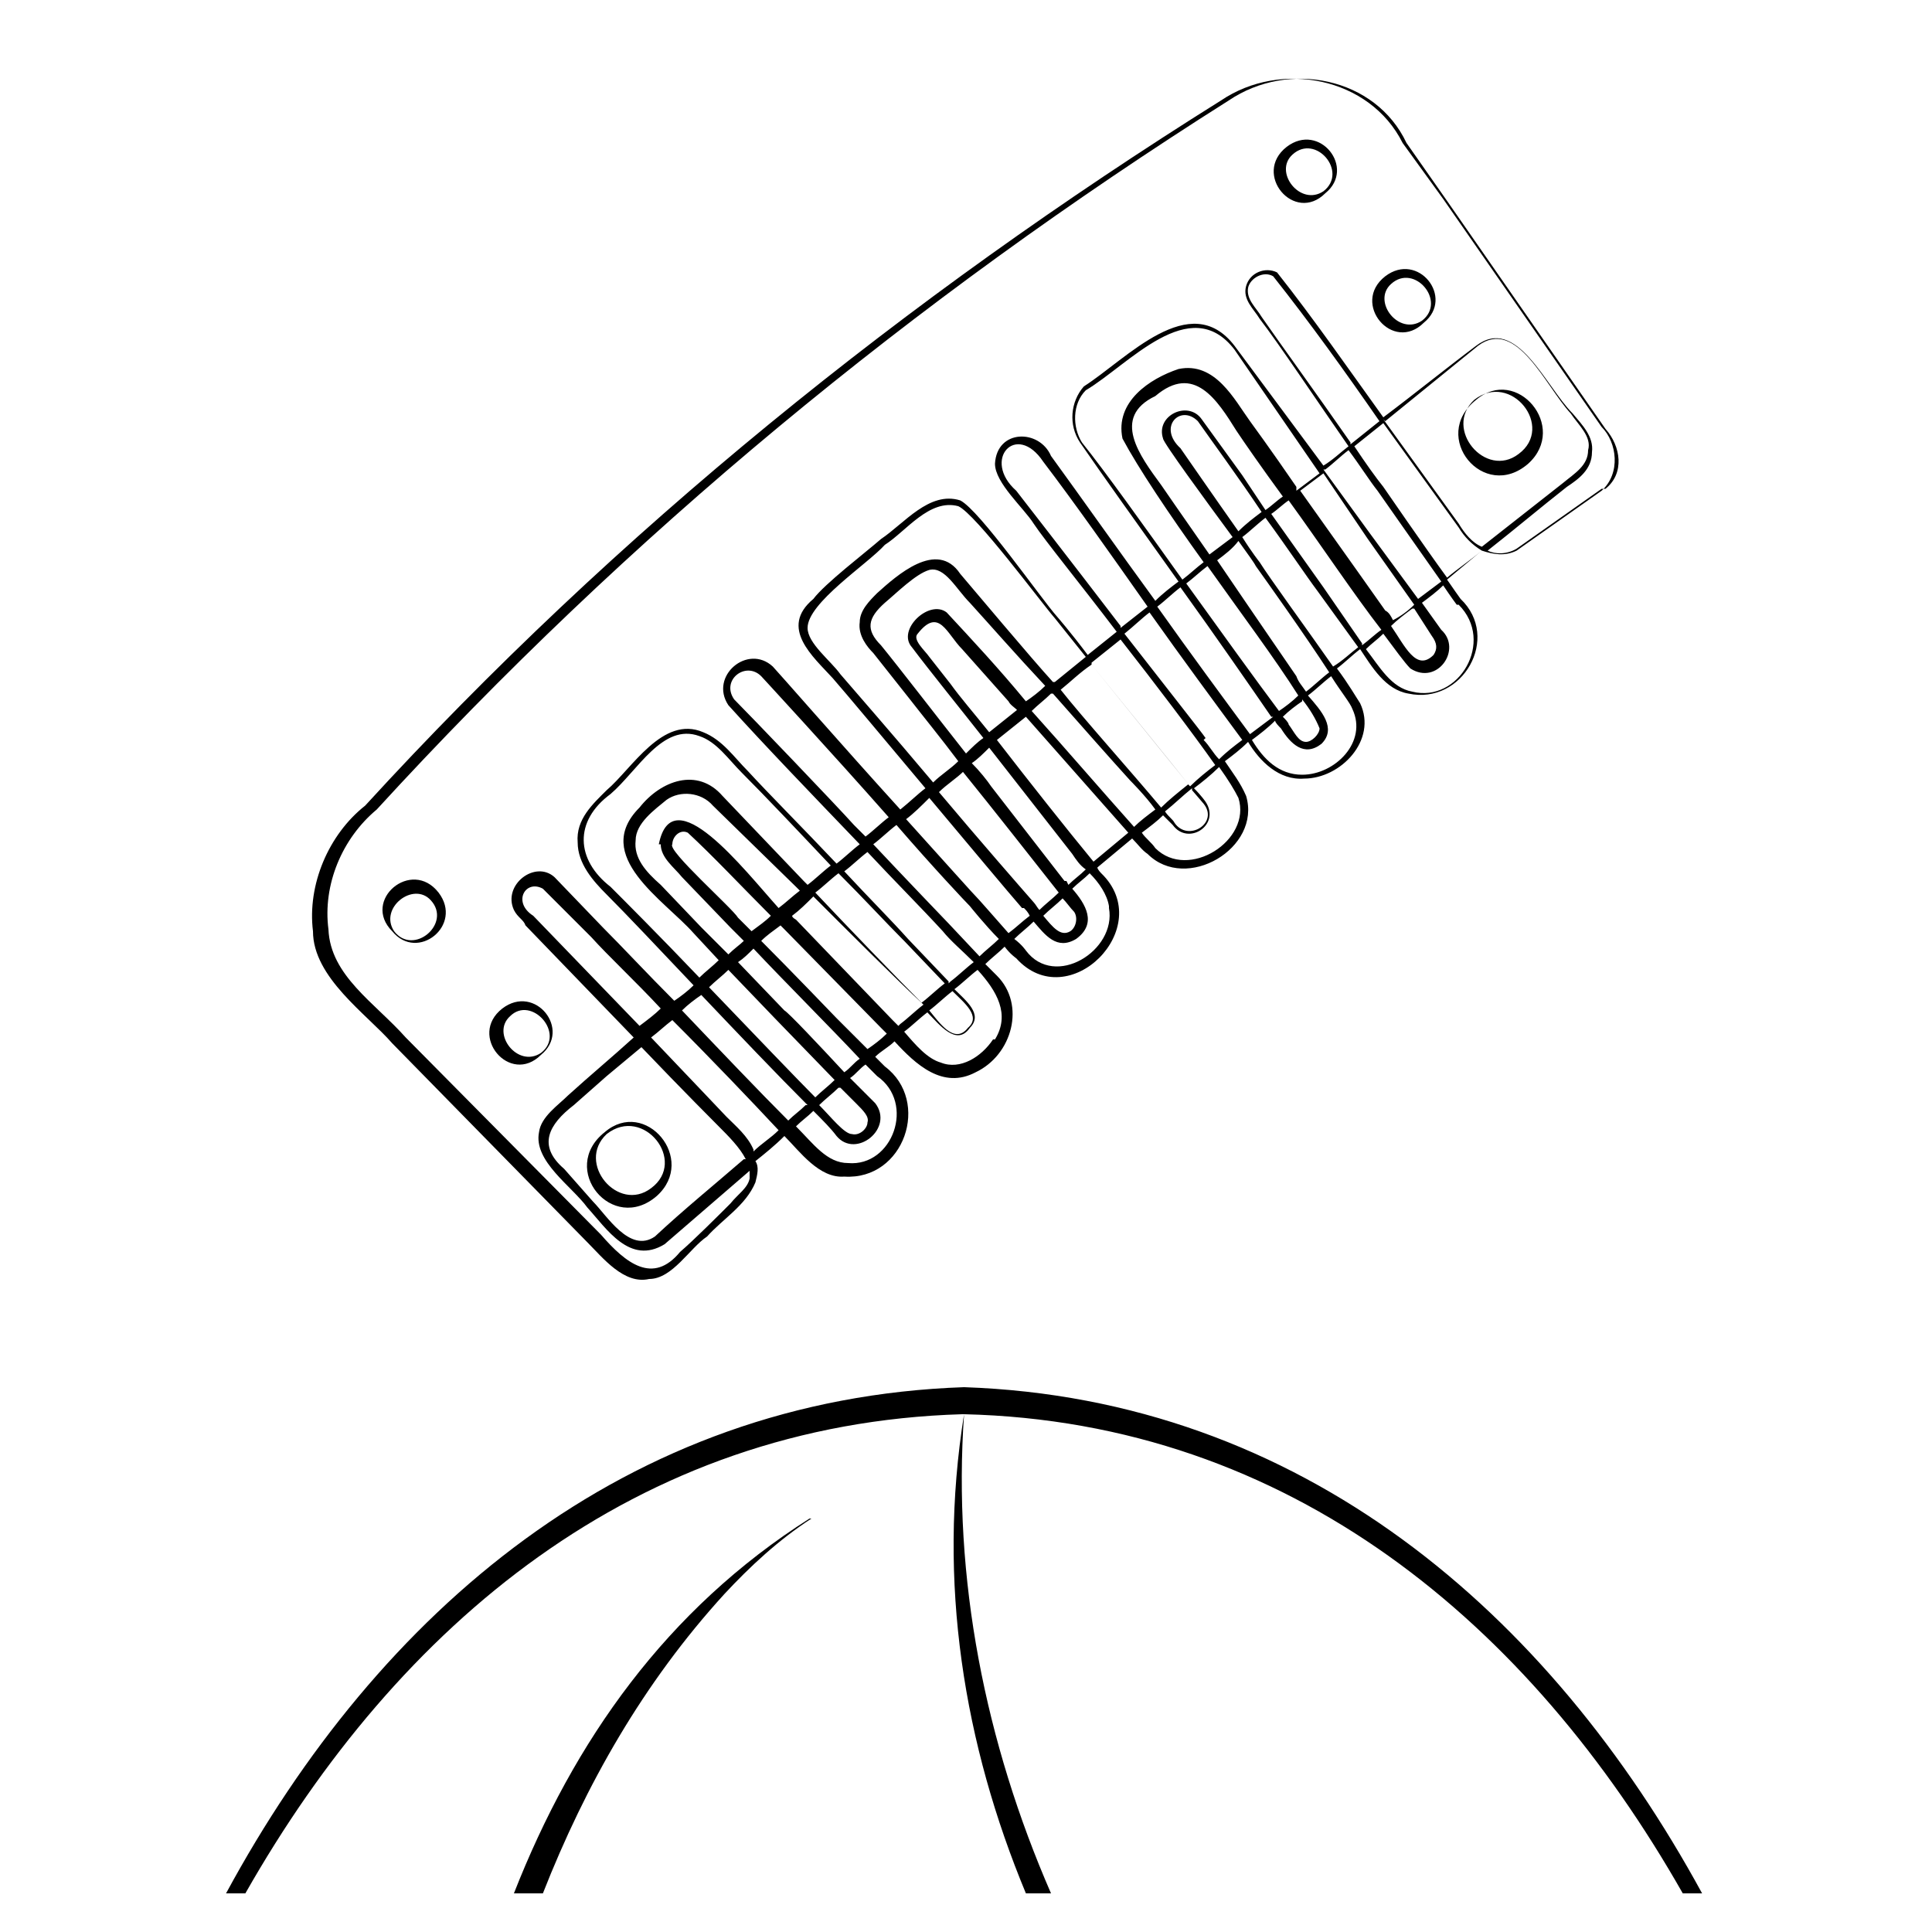 <svg viewBox="0 0 100 100" version="1.1" xmlns="http://www.w3.org/2000/svg" data-sanitized-data-name="Ebene 1" data-name="Ebene 1" id="Ebene_1">
  <defs>
    <style>
      .cls-1, .cls-2 {
        fill: #000;
      }

      .cls-1, .cls-2, .cls-3, .cls-4, .cls-5, .cls-6 {
        stroke-width: 0px;
      }

      .cls-2 {
        isolation: isolate;
      }

      .cls-3 {
        fill: none;
      }

      .cls-4 {
        fill: lime;
      }

      .cls-5 {
        fill: #fff;
      }

      .cls-7 {
        display: none;
      }

      .cls-6 {
        fill: #030605;
      }
    </style>
  </defs>
  <g class="cls-7" id="bg">
    <rect height="100" width="100" class="cls-4"></rect>
  </g>
  <g class="cls-7" id="zweithaar">
    <g>
      <path d="M49.9,31.4h0c31.7,1,47.2,36.8,47.5,64.6.8-28.4-15.3-64.7-47.5-65.9C17.8,31.2,1.7,67.6,2.5,95.9c.3-27.8,15.8-63.5,47.4-64.6,0,0,0,0,0-.1h0c0,.1,0,.1,0,.1Z" class="cls-6"></path>
      <path d="M27.5,98c2.9-13.1,7.3-26.2,16.3-36.4-10.4,8.9-15.3,23-16.3,36.4Z" class="cls-1"></path>
      <path d="M22.7,98c-.2-19.7.8-42,14.8-57.3,1.9-2.1,4.2-4,6.8-5.4-21.8,11.4-23.6,40.9-21.5,62.7Z" class="cls-1"></path>
      <path d="M49.9,31.2s0,0,0,.1c-3.2,20.1,8.5,38.4,22.9,51.2,4.5,4.6,8.6,9.6,11.6,15.4-4.9-12.2-16.1-20.3-23.7-30.5-7.3-10.4-11.7-23.2-10.8-36.1h0c0-.1,0-.1,0-.1Z" class="cls-1"></path>
    </g>
  </g>
  <g class="cls-7" id="zweithaar-pflege">
    <path d="M71.4,45c0,22-30.2,29.2-41.2,10.5-10.6-19.5,11-34.9,19.1-50.4l.7-1.3.7,1.2c3.6,6.6,7.9,12.9,12,19.2,4,6.3,8.7,12.9,8.8,20.7h0ZM71.4,45c-1.5-15.4-15.1-26-22.1-39.1h1.4c-2.1,4.2-4.6,8.2-7.3,12.1-7.8,10.3-18.5,23.2-11.4,36.5,10,18.4,39.2,11.9,39.5-9.5h0Z" class="cls-2" id="path3556"></path>
    <path d="M50,73.2h0c-.6,8.4,1.2,17,4.5,24.8h32.7c-7.9-13.9-20.2-24.4-37.2-24.8Z" class="cls-3"></path>
    <path d="M49.9,73.2c-16.9.5-29.2,10.9-37.1,24.8h13.8c3.1-7.9,7.9-14.8,15.3-19.4.8-.5,1.5-1,2.3-1.4-.8.4-1.6.9-2.3,1.4-1.6,1.1-3.1,2.5-4.5,3.9-4.2,4.6-7.2,9.9-9.4,15.5h25.1c-3.2-7.7-4.6-16.1-3.2-24.8Z" class="cls-3"></path>
    <path d="M41.9,78.6c.8-.5,1.5-1,2.3-1.4-.8.4-1.6.9-2.3,1.4Z" class="cls-1"></path>
    <path d="M49.9,73.1s0,0,0,.1h0Z" class="cls-1"></path>
    <g>
      <path d="M49.9,73.2s0,0,0-.1h0c0,.1,0,.1,0,.1,16.9.4,29.3,10.9,37.2,24.8h1c-7.9-14.5-20.7-25.6-38.2-26.2-17.5.6-30.3,11.6-38.2,26.2h1c7.9-13.9,20.2-24.3,37.1-24.8h0Z" class="cls-6"></path>
      <path d="M41.9,78.6c-7.4,4.7-12.2,11.5-15.3,19.4h1.5c2.2-5.6,5.2-10.9,9.4-15.5,1.3-1.4,2.8-2.8,4.5-3.9Z" class="cls-1"></path>
      <path d="M49.9,73.2h0c-1.4,8.7,0,17.1,3.2,24.8h1.3c-3.4-7.8-5.1-16.3-4.5-24.8Z" class="cls-1"></path>
    </g>
  </g>
  <g id="zweithaar-befestigung">
    <g>
      <path d="M49.9,73.2s0,0,0-.1h0c0,.1,0,.1,0,.1,16.9.4,29.3,10.9,37.2,24.8h1c-7.9-14.5-20.7-25.6-38.2-26.2-17.5.6-30.3,11.6-38.2,26.2h1c7.9-13.9,20.2-24.3,37.1-24.8h0Z" class="cls-1"></path>
      <path d="M41.9,78.6c-7.4,4.7-12.2,11.5-15.3,19.4h1.5c2.2-5.6,5.2-10.9,9.4-15.5,1.3-1.4,2.8-2.8,4.5-3.9Z" class="cls-1"></path>
      <path d="M49.9,73.2h0c-1.4,8.7,0,17.1,3.2,24.8h1.3c-3.4-7.8-5.1-16.3-4.5-24.8Z" class="cls-1"></path>
    </g>
    <g>
      <path d="M82.9,22.1l-8.2-11.8-2.1-2.9c-1.7-3.4-6.3-4.3-9.4-2.2-16.3,10.2-31.3,22.3-44.3,36.5-1.9,1.5-3,4.1-2.7,6.5,0,2.4,2.8,4.3,4.1,5.8l10.1,10.3c.8.8,1.9,2.2,3.2,1.9,1.2,0,2.1-1.6,3-2.2.8-.9,2-1.6,2.5-2.8.1-.4.2-.8,0-1.1.5-.4,1-.8,1.5-1.3h0c.8.8,1.8,2.2,3.1,2.1,3.1.2,4.5-3.9,2.1-5.7l-.5-.5c.3-.3.7-.5,1-.8,1.1,1.2,2.5,2.5,4.2,1.6,1.9-.9,2.6-3.5,1.1-5l-.6-.6c.3-.3.7-.6,1-.9.3.4.6.6.6.6,2.7,3,7.3-1.6,4.4-4.4,0,0-.2-.2-.2-.3.6-.5,1.2-1,1.8-1.5.3.3.5.6.8.8,2,2,5.9-.3,5.1-3-.3-.7-.7-1.2-1.1-1.8.4-.3.8-.6,1.2-1,.6,1,1.6,2,2.9,1.9,1.9,0,3.8-2,2.9-3.9-.2-.3-.6-1-1.2-1.8.4-.3.8-.7,1.2-1,.6.9,1.3,2.1,2.5,2.3,2.8.6,4.8-2.9,2.7-4.9,0,0-.5-.7-.7-1,.6-.5,1.2-1,1.8-1.5.6.2,1.2.3,1.8,0,1-.7,3.4-2.4,4.4-3.1,1-.9.8-2.5,0-3.3h0ZM39,59.5c-.3-.7-.9-1.2-1.4-1.7,0,0-1.8-1.9-3.9-4.1.4-.3.7-.6,1.1-.9,2,2,4.1,4.2,5.5,5.7-.4.4-.9.7-1.3,1.1h0ZM38.5,60c-1.5,1.3-3.1,2.6-4.6,4-1.3.9-2.5-1.1-3.2-1.8l-1.5-1.7c-1.4-1.2-.8-2.3.5-3.3l1.7-1.5c.6-.5,1.2-1,1.8-1.5,2.1,2.2,4,4.1,4,4.1.5.5,1.1,1.1,1.4,1.7h0ZM33.2,53.2c-2.7-2.8-5.6-5.8-5.6-5.8-1.1-.7-.4-1.9.5-1.4l2.5,2.5c.9,1,2.3,2.3,3.6,3.7-.3.3-.7.6-1.1.9h0ZM46.5,53.1c0,0-.2-.2-.3-.3l-5-5.2c0,0-.2-.1-.2-.2.4-.3.7-.6,1.1-1,1.6,1.6,4.4,4.4,5.7,5.6-.4.3-.8.7-1.2,1ZM34.2,43.7c0,.7.7,1.2,1.1,1.7l2.5,2.6c.2.2.4.4.7.7-.2.2-.5.4-.8.7l-1.4-1.4-2.1-2.2c-.8-.7-1.4-1.4-1.3-2.3,0-.9,1-1.6,1.6-2.1.7-.5,1.8-.4,2.4.3l4.3,4.2c0,0,.1.1.2.2-.4.3-.7.6-1.1.9-1.8-2-5.5-6.8-6.2-3.3h0ZM39.9,47.4c-.3.3-.6.5-1,.8-.4-.4-.7-.7-.7-.7-.3-.5-3.7-3.5-3.4-3.8,0-.4.4-.8.8-.6,1.3,1.2,2.8,2.8,4.2,4.2h0ZM39,49.1c1.6,1.7,4,4.1,5.5,5.7-.3.2-.5.5-.8.7-1.3-1.4-2.9-3.1-3.1-3.2l-2.4-2.5c.3-.2.5-.4.8-.7ZM49.3,51.3c.6.6,1.5,1.3.8,1.9-.7.9-1.5-.3-2-.9.4-.3.8-.7,1.2-1h0ZM49.1,50.9s0,0,0-.1l-2.1-2.2c-.8-.9-2-2.1-3.3-3.5.4-.3.8-.7,1.2-1,1.4,1.5,2.8,2.9,3.9,4.1.4.5,1,1,1.6,1.6-.4.3-.8.7-1.2,1h0ZM46.8,48.7l2.1,2.2s0,0,0,0c-.4.3-.8.7-1.2,1-1.2-1.2-3.9-4-5.5-5.7.4-.3.8-.7,1.2-1,1.3,1.3,2.5,2.6,3.3,3.4ZM41.8,45.8c0,0-.2-.2-.2-.2l-4.2-4.4c-1.3-1.5-3.2-.8-4.3.6-2.5,2.5,1.3,4.8,2.8,6.5l1.3,1.4c-.3.3-.7.6-1,.9-2-2.1-4-4.1-4.6-4.7-1.8-1.4-1.9-3.4,0-4.8,1.4-1.2,2.7-3.7,4.6-3,.9.3,1.5,1.2,2.2,1.9,1.2,1.2,2.9,3,4.6,4.8-.4.3-.8.7-1.2,1h0ZM37.7,50.2l2.4,2.5,3.1,3.2c-.3.3-.7.6-1,.9h0c-.8-.8-3.2-3.3-5.5-5.7.3-.3.7-.6,1-.9h0ZM43.5,56.3l.8.8c.4.4.7.7.6,1,0,.3-.4.7-.8.6-.4,0-1.1-.9-1.7-1.5.3-.3.7-.6,1-.9h0ZM41.7,57.2c-.3.3-.6.5-.9.8-1.5-1.5-3.5-3.6-5.5-5.7.3-.3.7-.6,1-.8,1.9,2,3.9,4.1,5.5,5.7ZM45.4,55.7c2,1.4.8,4.7-1.5,4.5-1.1,0-1.8-1-2.7-1.9h0c.3-.3.6-.5.9-.8.5.5.9.9,1.2,1.3,1,1.2,3-.4,2-1.7,0,0-.6-.6-1.3-1.3.3-.2.5-.5.8-.7.2.2.4.4.5.5h0ZM45,54.4l-1.7-1.7s-2.4-2.5-3.9-4c.3-.3.6-.5,1-.8l.2.2,5,5.1c0,0,.2.2.3.3-.3.3-.7.6-1,.8h0ZM51.4,53.8c-.6.9-1.7,1.6-2.7,1.2-.7-.2-1.3-.9-1.9-1.6.4-.3.8-.7,1.2-1,.6.6,1.5,1.8,2.2.8.7-.7-.2-1.4-.8-2,.4-.3.8-.7,1.2-1,1,1.1,1.7,2.3.9,3.6h0ZM50.7,49.5l-1.6-1.7s-2.4-2.5-3.9-4.1c.4-.3.8-.7,1.2-1,1.9,2.2,3.6,4,3.8,4.2,0,0,.8,1,1.5,1.7-.3.3-.7.6-1,.9ZM44.8,43.3c-.4-.4-.6-.6-.6-.6-.8-.9-5.4-5.7-6.2-6.5-.7-1,.6-2,1.4-1.2,0,0,3.6,3.9,6.6,7.3-.4.3-.8.7-1.2,1h0ZM61.5,40.6c-.5.4-1,.8-1.4,1.2-1.5-1.8-4.1-4.7-5.2-6.1.5-.4,1-.9,1.6-1.3l5.1,6.3ZM56.5,34.3c.5-.4,1-.8,1.5-1.2,1.8,2.3,3.7,4.8,4.9,6.5-.4.3-.9.7-1.3,1.1-1.2-1.5-3.4-4.2-5.1-6.3ZM61.7,40.9l.6.7c.8,1-.8,2-1.5,1-.1-.2-.3-.3-.5-.6.5-.4.9-.8,1.4-1.2ZM55.1,45.6l-3.8-4.9c-.2-.3-.6-.8-1-1.2.3-.2.6-.5.9-.8l4.3,5.5c.2.3.4.6.7.8-.3.3-.6.5-.9.8,0,0,0,0-.1-.2h0ZM49,31.7c-.9-.7-2.6.9-1.8,1.8.9,1.2,2.6,3.3,3.7,4.7-.3.2-.6.5-.9.8-1.5-1.9-3.5-4.5-4.4-5.6-.8-.8-.7-1.4.2-2.2.6-.5,1.6-1.5,2.3-1.7.8-.2,1.4,1,2.1,1.7,1,1.1,2.4,2.7,3.9,4.3-.3.3-.7.6-1,.8-1.4-1.7-2.8-3.2-4.1-4.6h0ZM52.7,36.7c-.5.4-1,.8-1.5,1.2-.8-1-1.5-1.8-2-2.5l-1.1-1.4c-.2-.3-.9-.9-.6-1.2,1.1-1.4,1.5,0,2.3.8l2.4,2.7c.1.2.3.3.5.5ZM54.5,35.9c1.5,1.7,3,3.4,4,4.5,0,0,.8.8,1.3,1.5-.4.3-.8.6-1.1.9-1.7-1.9-3.5-4-5.3-6,.3-.3.7-.6,1-.9h0ZM54.5,35.3c-1.1-1.2-4.2-4.9-4.8-5.6-1.2-1.8-3.3.1-4.3,1-.4.4-.9.9-.9,1.5-.1.7.4,1.3.7,1.6l1.9,2.4c.7.9,1.6,2,2.5,3.2-.4.4-.9.7-1.3,1.1-2.1-2.5-4.2-4.9-4.8-5.6-.5-.7-1.7-1.6-1.7-2.4,0-1.3,3.1-3.3,4-4.3,1.1-.7,2.3-2.4,3.8-2,.9.4,4.3,5,5,5.8l1.6,2c-.5.4-1.1.9-1.6,1.3h0ZM49.8,39.9c1.7,2.1,3.5,4.4,5,6.3-.3.3-.7.6-1,.9-.1-.1-.2-.3-.3-.4-.7-.8-2.8-3.2-4.9-5.7.4-.4.9-.7,1.3-1.1h0ZM55,46.5c.2.2.4.5.6.7.2.3.1.8-.2,1-.5.3-.9-.2-1.4-.8.3-.3.7-.6,1-.9ZM53,47c.1.1.2.2.3.4-.4.3-.7.6-1.1.9-.7-.8-1.5-1.7-1.5-1.7-.3-.3-1.9-2.1-3.8-4.2.4-.3.8-.7,1.2-1.1,2.1,2.5,4.1,4.9,4.8,5.7h0ZM57.4,47c.4,2.2-2.8,4.2-4.3,2.2,0,0-.2-.3-.6-.6.3-.3.7-.6,1-.9.6.7,1.2,1.5,2.2.9,1.1-.8.5-1.8-.2-2.6.3-.3.6-.5.9-.8.5.5.9,1.1,1,1.7ZM56.6,44.6c-1.4-1.7-3.3-4.1-5-6.3.5-.4,1-.8,1.5-1.2,1.5,1.7,3.8,4.3,5.3,6-.6.5-1.2,1-1.8,1.5ZM64.1,41.3c.7,2.2-2.6,4.3-4.3,2.6-.2-.3-.5-.5-.7-.8.4-.3.8-.6,1.1-.9.3.3.5.5.5.5.8,1.1,2.5,0,1.7-1.2,0,0-.2-.3-.6-.7.4-.3.9-.7,1.3-1.1.5.7.8,1.2,1,1.6ZM62.4,38.2c-.2-.3-2.1-2.7-4.2-5.4.5-.4.9-.8,1.3-1.1,1.7,2.4,3.4,4.7,4.8,6.6-.4.3-.8.6-1.2,1-.3-.3-.5-.7-.8-1ZM58,32.4c-2.6-3.4-5.4-7-5.4-7-1.8-1.6,0-3.6,1.4-1.5,1.6,2.1,3.5,4.8,5.4,7.5-.5.4-.9.7-1.4,1.1ZM70.8,27.9l2.4,3.4c-.3.3-.7.6-1.1.8-.1-.2-.2-.4-.4-.5,0,0-2.4-3.4-4.4-6.2.4-.3.8-.6,1.2-.9l2.3,3.4h0ZM68.6,24.3c.4-.3.8-.7,1.2-1,.6.8,1.1,1.6,1.5,2.1,0,0,2.1,3,3.3,4.7-.4.3-.8.6-1.2.9l-2.5-3.4-2.4-3.3h0ZM73.2,31.5l.9,1.4c.3.4.3.7.1,1-.9.9-1.5-.5-2.2-1.5.3-.3.7-.6,1.1-.9h0ZM70.5,33.3l-2-2.9-2.7-3.8c.3-.2.6-.5.9-.7,1.6,2.2,3.4,4.9,4.8,6.7-.3.2-.6.5-1,.8ZM64.3,24.6l-2.1-2.9c-.7-1-2.4-.2-2,1,0,.2,2.2,3.2,3.6,5.1-.4.3-.8.6-1.2.9-1.4-2-2.5-3.6-2.5-3.6-1.1-1.5-2.6-3.5-.3-4.6,2-1.7,3.2.2,4.2,1.8.4.6,1.3,1.9,2.4,3.4-.3.2-.6.5-.9.7l-1.2-1.8h0ZM65.3,26.5c-.4.3-.8.6-1.2,1-1.2-1.7-3-4.3-3-4.3-1.2-1.1,0-2.3.9-1.4.7,1,2.1,2.9,3.3,4.7h0ZM64.1,28c.5.7.8,1.1.9,1.3.5.7,2.5,3.5,3.8,5.5-.4.3-.8.7-1.2,1-.2-.3-.4-.5-.5-.8,0,0-2.2-3.2-4.1-6,.4-.3.8-.6,1.1-1h0ZM67.1,25.2c-1.3-1.9-2.4-3.4-2.4-3.4-.8-1.1-1.8-3.1-3.7-2.7-1.5.5-3.3,1.7-2.9,3.6.8,1.5,2.4,3.9,4.2,6.4-.4.3-.7.6-1.1.9-2-2.8-4-5.6-5.2-7.1-.5-.8-.5-2,.2-2.7,2.2-1.3,5.4-5.1,7.7-2.1l4.4,6.4c-.4.3-.8.6-1.2.9ZM62.5,29.3c1.7,2.4,3.5,4.8,4.7,6.7-.3.3-.7.6-1,.8-1.2-1.6-3-4.1-4.8-6.6.4-.3.7-.6,1.1-.9h0ZM67.4,36.2c.4.5.7,1,.9,1.5,0,.3-.4.7-.7.7-.4,0-.6-.5-.9-.9,0-.1-.2-.3-.3-.4.3-.3.7-.6,1-.8h0ZM65.9,37.1c-.4.3-.8.6-1.2.9-1.4-1.9-3.1-4.2-4.8-6.6.4-.3.8-.7,1.2-1,1.8,2.5,3.6,5.1,4.7,6.7ZM70,36.7c.8,1.7-.9,3.4-2.6,3.4-1.2,0-2-.8-2.6-1.8.4-.3.8-.6,1.2-1,0,.1.2.3.3.4.5.8,1.2,1.5,2.1.8.8-.8,0-1.7-.7-2.5.4-.3.8-.7,1.2-1,.5.8,1,1.4,1.1,1.7ZM65.2,29.1s-.4-.5-.9-1.3c.4-.3.8-.7,1.2-1,1.1,1.5,2.1,3,2.7,3.8l2.1,2.9c-.4.3-.8.7-1.3,1-1.4-2-3.3-4.6-3.8-5.4h0ZM75.5,31.3c1.9,1.9,0,5.1-2.4,4.5-1.1-.2-1.7-1.3-2.4-2.2.3-.3.6-.5.9-.8.6.8,1.1,1.5,1.4,1.8,1.4.9,2.7-1,1.6-2l-1-1.4c.4-.3.8-.6,1.1-.9.4.6.7,1,.7,1ZM74.9,29.9c-1.1-1.5-3.3-4.7-3.3-4.7-.4-.5-.9-1.2-1.5-2.1.5-.4,1-.8,1.5-1.2,1.3,1.8,2.6,3.6,3.9,5.4.3.5.7.9,1.2,1.2-.6.5-1.2.9-1.8,1.4h0ZM69.9,22.9c-1.6-2.3-3.7-5.2-4.6-6.5-.3-.5-.8-.9-.7-1.5.1-.5.8-.9,1.3-.6,1.9,2.4,3.7,4.9,5.5,7.5-.5.4-1,.8-1.5,1.2h0ZM71.7,21.8c1.6-1.3,3.2-2.6,4.8-3.9,2-1.5,3.5,2.1,4.8,3.5.4.6,1.1,1.2.9,1.9,0,.8-.7,1.2-1.3,1.7-1.4,1.1-2.8,2.2-4.2,3.3-.5-.2-.9-.7-1.2-1.2-1.3-1.8-2.6-3.6-3.9-5.4h0ZM82.9,25.3c-1,.7-3.4,2.4-4.4,3.1-.5.3-1.1.3-1.5.1,1.4-1.1,2.7-2.2,4.1-3.3.6-.4,1.3-.9,1.3-1.8.1-.8-.5-1.4-1-2-1.4-1.4-2.9-5.1-5-3.5-1.6,1.2-3.2,2.5-4.8,3.7-1.8-2.5-3.6-5.1-5.5-7.5-.6-.3-1.4,0-1.6.7-.2.7.4,1.2.7,1.7,1,1.3,3,4.3,4.6,6.6-.4.3-.8.7-1.3,1l-4.6-6.2c-2.3-3-5.6.7-7.8,2.1-.7.8-.8,2-.2,2.9,1.1,1.6,3.1,4.4,5.1,7.2-.4.3-.8.6-1.2,1-1.9-2.6-3.8-5.3-5.4-7.5-.6-1.4-2.8-1.4-2.9.4,0,1,1.5,2.3,2,3.1.6.9,2.4,3.1,4.3,5.6-.5.4-1,.8-1.5,1.2-.9-1.2-1.6-2-1.6-2-.8-.9-4-5.5-5-6-1.6-.5-2.9,1.2-4.1,2-.8.7-2.9,2.3-3.5,3.1-1.8,1.5,0,3,1,4.1.7.8,2.7,3.2,4.8,5.7-.4.3-.8.7-1.3,1.1-3-3.3-6.4-7.2-6.6-7.4-1.3-1.2-3.3.5-2.3,2,1.8,2,4.4,4.7,6.8,7.2-.4.3-.8.7-1.2,1-1.7-1.8-3.5-3.6-4.6-4.8-.7-.7-1.3-1.6-2.3-2-2.1-.9-3.7,1.9-5,3-.7.7-1.6,1.5-1.5,2.7,0,1.1.8,2,1.5,2.7,1,1,2.7,2.8,4.5,4.7-.3.3-.7.6-1,.8-1.4-1.4-2.7-2.8-3.7-3.8l-2.5-2.6c-1-.9-2.7.4-2.1,1.7.2.4.5.5.6.8,0,0,2.9,3,5.6,5.8-1.1,1-2.3,2-3.4,3-.5.5-1.4,1.1-1.5,1.9-.3,1.5,1.7,2.8,2.5,3.9,1,1.1,2.2,3,4,1.9,1.5-1.3,2.9-2.5,4.4-3.8,0,.1,0,.3,0,.4-.1.5-.6.8-1,1.3-.6.6-1.9,1.9-2.6,2.5-1.4,1.7-2.8.6-4.1-.9l-10.1-10.2c-1.6-1.8-3.9-3.2-4-5.6-.3-2.3.7-4.7,2.5-6.2,13-14.2,27.8-26.4,44.1-36.7,3.1-2.1,7.6-1.2,9.2,2.2l2.1,3,8.2,11.8c.8.9,1,2.3,0,3.1Z" class="cls-1"></path>
      <path d="M20.3,48.2c1.3,1.6,3.7-.3,2.4-2-1.4-1.8-4,.4-2.4,2ZM20.4,48.2c-.8-1.2,1-2.6,1.9-1.6,1.1,1.2-.9,2.9-1.9,1.6Z" class="cls-1"></path>
      <path d="M28,54.6c1.6-1.3-.3-3.7-2-2.4-1.8,1.4.4,4,2,2.4ZM26.4,52.6c1.1-1.1,2.9.9,1.6,1.9-1.2.8-2.6-1-1.6-1.9Z" class="cls-1"></path>
      <path d="M71.7,14.3c-1.8,1.4.4,4,2,2.4,1.6-1.3-.3-3.7-2-2.4ZM73.6,16.6c-1.2.8-2.6-1-1.6-1.9,1.2-1.1,2.9.9,1.6,1.9Z" class="cls-1"></path>
      <path d="M66.6,7.6c-1.8,1.4.4,4,2,2.4,1.6-1.3-.3-3.7-2-2.4ZM68.5,9.9c-1.2.8-2.6-1-1.6-1.9,1.2-1.1,2.9.9,1.6,1.9Z" class="cls-1"></path>
      <path d="M79.1,24c2.1-1.9-.6-5.1-2.7-3.3-2.4,1.9.4,5.3,2.7,3.3ZM76.3,20.7c1.9-1.5,4.2,1.4,2.3,2.8-1.7,1.3-3.9-1.3-2.3-2.8Z" class="cls-1"></path>
      <path d="M31.3,58.6c-2.4,1.9.4,5.3,2.7,3.3,2.1-1.9-.6-5.1-2.7-3.3ZM33.7,61.5c-1.7,1.3-3.9-1.3-2.3-2.8,1.9-1.5,4.2,1.4,2.3,2.8Z" class="cls-1"></path>
    </g>
  </g>
  <g class="cls-7" id="zweithaar-accessoires">
    <g>
      <path d="M68.7,4c-.1.1-.8.6-.7.6,0-.3,4.8,7.8,4.8,7.8.7-.3,1.7,1,.8,1.8-.8.7-1.9-.2-1.6-1.1l-6.7-6.1-.6.5,4.7,7.7c.2,0,1,.2,1.1.6.5,1-.8,2-1.6,1.3-.4-.2-.5-1-.4-1.2-.7-.6-5.8-5.3-6.6-6l-.5.4,4.7,7.6c.4,0,.9.2,1.1.6.7,2-2.5,2.1-2.1.2l-6.6-6-.5.4,4.7,7.5c1.1,0,1.7,1.4.8,2.1-.8.8-2.2-.1-1.9-1.2l-6.5-5.9c-.1.1-.2.2-.4.3l4.6,7.5c1.1,0,1.7,1.5.8,2.2-.9.8-2.2-.1-2-1.2l-6.5-5.9c-.1.1-.2.1-.3.2l4.6,7.4c2.1.1,1.2,3.6-.8,2.4-.4-.3-.6-.8-.5-1.3l-6.4-5.8-.2.2,4.5,7.4c2.2.1,1.2,3.7-.9,2.5-.4-.3-.6-.8-.5-1.3l-6.3-5.8h-.2c0,.1,3.2,6,3.2,6,.5,1.1,1.7,2.2,1.2,3.6-.5,1.2-2.2,1.6-3.1,2.2l-12.5,6.7c.2-.1-5.5,4.3-10.3,8l9.5-7h0c1.2-.9,3.1,0,3.2,1.4.2,1.3-1.1,2.1-1.9,2.9-2.2,2-7.1,6.6-10.6,9.8l6.8-5,4.8-3.6c.9-.7,1.9-1.8,3.2-1.3,1.4.4,1.9,2.3,1,3.4.5-.4.7-.6.6-.5,2.8-3.4,7.7-9.4,10.5-12.8.5-1,2.3-1.1,3-.5,0,0,3.7,2.4,5.8,3.7-1.2-1.4-2.5-3-3.4-4.2-.6-1,.4-2.1,1.3-2,0-.7.8-1.3,1.5-1.2,0-.3.1-.6.5-.9.4-.3.7-.3,1.1-.2,0-.3,0-.6.4-.9.4-.3.7-.3,1.1-.2,0-.8.8-1.4,1.5-1.2,0-.8.8-1.4,1.5-1.2,0-.8.8-1.5,1.5-1.1-.2-.8.8-1.6,1.6-1.1-.3-.9.8-1.7,1.6-1.1-.4-.9.8-1.9,1.5-1.1,0,0,.1.2.2.2,0,0-.1-.2-.2-.2-.6-.9.7-1.9,1.4-1.2,1.2,1.4,3.1,3.8,4.4,5.3t0,0c-1.2-1.5-3.2-3.9-4.3-5.3-.5-.8.7-1.8,1.4-1.1.5.5,1.4,1.8,1.9,2.4,0,0,2,2.4,2.4,3,0,0,0,0,0,0-1.2-1.5-3.2-3.9-4.4-5.4-.5-.8.6-1.7,1.3-1.1.3.3.4.5.7.8.8,1,2.8,3.5,3.8,4.6,0,0,0,0,.2-.1-.9-1.1-2.9-3.6-3.8-4.6-.2-.3-.4-.5-.6-.8-.5-.8.6-1.7,1.3-1,.5.5,1.4,1.8,1.9,2.3,0,0,2.1,2.6,2.5,3l.2-.2c-.4-.3-2.6-3.1-2.5-3l-1.3-1.6c-.4-.5-1.2-1.2-.4-1.8.7-.6,1.3.3,1.7.8l1.3,1.6,2.5,3.1c0,0,.2-.2.3-.2-.9-1-2.9-3.7-3.8-4.6-.2-.3-.4-.5-.6-.8-.4-.7.6-1.5,1.2-.9,1.2,1.4,3.3,4.1,4.5,5.4,0,0,.6-.5.6-.4l-3.3-5.4s-5.2-6.3-5.2-6.3c0,0-7.2-7-7.2-7h0Z" class="cls-3"></path>
      <path d="M81.2,17.2l3.3,5.4c0,0-.6.5-.6.4-1.1-1.4-3.3-4.1-4.5-5.5-.6-.6-1.6.2-1.2.9.2.3.4.5.6.8.8,1,2.9,3.6,3.8,4.6,0,0-.2.2-.3.2l-2.5-3.1-1.3-1.6c-.4-.5-1-1.4-1.7-.8-.7.6,0,1.3.4,1.8l1.3,1.6c0-.1,2.1,2.7,2.5,3l-.2.2c-.4-.5-2.5-3-2.5-3-.5-.5-1.4-1.8-1.9-2.3-.7-.6-1.8.3-1.3,1,.2.3.4.5.6.8.8,1,2.8,3.5,3.8,4.6,0,0,0,0-.2.1-.9-1.1-2.9-3.6-3.8-4.6-.2-.3-.4-.5-.7-.8-.7-.6-1.8.3-1.3,1.1,1.2,1.4,3.1,3.9,4.4,5.4,0,0,0,0,0,0-.5-.6-2.4-3-2.4-3-.5-.5-1.4-1.8-1.9-2.4-.7-.7-1.9.3-1.4,1.1,1.1,1.4,3.1,3.8,4.3,5.3t0,0c-1.2-1.5-3.2-4-4.4-5.3-.8-.7-2,.3-1.4,1.2,0,0,.1.1.2.2,0,0-.1-.2-.2-.2-.8-.7-2,.2-1.5,1.1-.8-.6-1.8.3-1.6,1.1-.8-.4-1.7.3-1.6,1.1-.7-.3-1.6.4-1.5,1.1-.7-.3-1.6.4-1.5,1.2-.7-.2-1.5.4-1.5,1.2-.3-.1-.7,0-1.1.2-.3.3-.5.6-.4.9-.3,0-.7,0-1.1.2-.3.3-.5.6-.5.9-.7-.1-1.4.4-1.5,1.2-1-.1-2,1-1.3,2,.9,1.2,2.2,2.8,3.4,4.2-2.1-1.3-5.8-3.7-5.8-3.7-.7-.7-2.4-.5-3,.5-2.7,3.3-7.7,9.4-10.5,12.8,0,0-.2.2-.6.5.9-1.1.4-3-1-3.4-1.3-.5-2.3.7-3.2,1.3l-4.8,3.6-6.8,5c3.5-3.2,8.4-7.8,10.6-9.8.8-.8,2.1-1.5,1.9-2.9,0-1.5-2-2.3-3.2-1.4h0l-9.5,7c4.8-3.7,10.5-8.1,10.3-8l12.5-6.7c.9-.6,2.6-1,3.1-2.2.5-1.4-.8-2.5-1.2-3.6l-3.2-5.9h.2c0-.1,6.3,5.6,6.3,5.6,0,.5.1,1,.5,1.3,2.1,1.3,3.1-2.3.9-2.5l-4.5-7.4.2-.2,6.4,5.8c0,.5.1,1,.5,1.3,2,1.2,3-2.3.8-2.4l-4.6-7.4c.1-.1.2-.1.3-.2l6.5,5.9c-.2,1.1,1.2,2,2,1.2.9-.7.3-2.2-.8-2.2l-4.6-7.5c.1-.1.2-.2.4-.3l6.5,5.9c-.2,1,1.1,1.9,1.9,1.2.9-.7.3-2.2-.8-2.1l-4.7-7.5.5-.4,6.6,6c-.4,1.9,2.8,1.8,2.1-.2-.2-.4-.6-.7-1.1-.6l-4.7-7.6.5-.4c.8.7,5.9,5.4,6.6,6,0,.2,0,1,.4,1.2.9.6,2.1-.4,1.6-1.3-.1-.5-.9-.7-1.1-.6l-4.7-7.7.6-.5,6.7,6.1c-.3.9.9,1.8,1.6,1.1.9-.8,0-2.1-.8-1.8,0,0-4.9-8-4.8-7.8,0,0,.6-.5.7-.6,0,0,7.2,7,7.2,7l5.2,6.3-5.2-6.3-7.2-7.1c0,0-.8.6-.8.6,0,0,0,0,0,0l4.8,7.8c.4,0,.8.1,1,.5.6,1.6-2.1,1.7-1.6,0,0-.1-6.8-6.2-6.8-6.3,0,0,0,0-.1,0l-.7.6s0,0,0,.1l4.8,7.8c1.7,0,1.2,2.3-.2,1.5-.5-.4-.2-.7-.3-1.1l-6.8-6.2c0,0-.2,0-.2,0l-.7.6c0,0,0,.1,0,.2l4.8,7.8c0,0,.1.1.2,0,.8-.1,1.2.9.6,1.4-.6.5-1.5-.1-1.2-.9,0,0,0-.2,0-.2l-6.8-6.2c0,0-.2,0-.3,0-.1.2-1,.6-.8.9l4.8,7.8c0,0,.2.1.2.1.7-.2,1.1.9.6,1.3-.5.5-1.4-.2-1.1-.8,0,0,0-.2,0-.3l-6.8-6.2c0,0-.2-.1-.4,0-.1.2-1,.6-.8,1l4.8,7.8c0,.1.2.2.3.1.6-.1,1,.8.5,1.2-.5.4-1.3-.1-1-.7,0-.1,0-.2,0-.3,0,0-6.8-6.2-6.8-6.2-.1-.1-.3-.1-.4,0-.2.2-1.1.6-.8,1l4.8,7.8c0,.1.2.2.4.2.6-.1,1,.7.5,1.1-.4.4-1.2-.1-.9-.7,0-.1,0-.3,0-.4l-6.8-6.2c-.1-.1-.4-.1-.5,0-.2.2-1.1.7-.8,1.1l4.8,7.8c0,.1.2.2.4.2.5-.1.9.6.4,1-.4.4-1.1-.1-.8-.6,0-.1,0-.3,0-.4,0,0-6.8-6.2-6.8-6.2-.4-.4-1,.4-1.3.6-.2.1-.2.4-.1.6l3.4,6.2c.3.7,1.5,2.2,1.2,2.8-.2.7-2,1.2-2.7,1.7l-12.5,6.7c0,0-16.7,12.8-16.7,12.9s-.1.1-.1.2l-.2-.2c-.5.4-.6,1.2-.2,1.7.2.3.6.5,1,.5s.6,0,.8-.3v-.2c-.1,0,0,0,0,0,0,0,15.8-11.7,15.9-11.7.5-.4,1.3,0,1.3.6.1.7-1.1,1.3-1.5,1.8l-4.5,4.1-8.9,8.1s0,0-.1.1h0c-.3,0-.4.4-.5.7s0,.7.3.9c.2.3.6.5,1,.5s.5,0,.8-.3h0c0-.1.1-.1.2-.2l9.7-7.1,4.8-3.6,1.2-.9c.3-.2.5-.3.8-.2.5.1.7.9.3,1.2,0,0-14.5,13.3-14.5,13.3,0,0,0,0-.1.1h0c-.5.4-.6,1.2-.2,1.7.2.3.6.4,1,.4s.5,0,.8-.3h0c0,0,.1,0,.2-.2l15.8-13.9s6-7.4,6-7.4l3-3.7c.9-.9,1.7-2.8,2.7-2l7.2,4.6c.5.4,1-.3,1.3-.5.3-.2.3-.6,0-.9l-2.6-3.1-1.3-1.5c0,0-1-1-.4-.8.4.5,1.5,1.8,1.9,2.2l2.6,3.1c.2.3.6.3.8,0,.4-.2.8-.7.5-1.1-.8-1-3-3.7-3.9-4.7,0-.1-.8-.7-.5-.9.2-.2.7.6.8.7.8,1,3,3.6,3.9,4.7.2.2.5.3.8,0,.3-.2.8-.7.4-1.1-.8-1-3-3.7-3.9-4.7l-.6-.7c-.1-.2.1-.4.3-.2,1.2,1.4,3.3,4,4.5,5.4.2.2.5.2.7,0,.3-.2.8-.6.4-1-.8-1-3-3.7-3.9-4.7,0-.2-.8-.8-.5-1,.3-.3.7.6.9.7l1.3,1.5,2.6,3.1c.2.2.5.2.7,0,.3-.2.8-.6.4-1-.8-1-3-3.7-3.9-4.7l-.6-.7c-.2-.2.2-.5.4-.3,1.2,1.4,3.3,4,4.5,5.4.2.2.4.2.6,0,.3-.2.8-.6.4-.9-.8-1-3-3.7-3.9-4.7l-.6-.7c-.2-.3.2-.6.5-.4,1.2,1.4,3.3,4,4.5,5.4.1.2.4.2.6,0,.2-.2.7-.5.4-.9-.8-1-3-3.7-3.9-4.7-.1-.2-.9-.9-.5-1.1.4-.4.8.5,1,.7.8,1,3,3.6,3.9,4.7.1.2.4.2.5,0,.2-.2.7-.5.4-.8-1.2-1.4-3.3-4-4.5-5.4-.2-.4.3-.7.6-.5l.6.7c.8,1,3,3.6,3.9,4.7.1.1.3.2.5,0,.2-.2.7-.5.4-.8-.9-1-3-3.7-3.9-4.7l-.6-.7c-.2-.4.3-.8.6-.5,1.2,1.4,3.3,4,4.5,5.4,0,.1.3.1.4,0,.2-.2.7-.4.4-.7-.9-1-3-3.7-3.9-4.7-.2-.3-1-.9-.5-1.3.5-.4.9.5,1.2.7.8,1,3,3.6,3.9,4.7,0,.1.2.1.3,0,.2-.1.6-.4.4-.6-.9-1-3-3.7-3.9-4.7-.2-.3-1-1-.5-1.4.5-.5,1,.5,1.3.8.8,1,3,3.6,3.9,4.7,0,0,.2.1.3,0,.1-.1.6-.4.4-.6-.9-1-3-3.7-3.9-4.7-.4-.5-1-1-.5-1.4.5-.4.9.2,1.3.8.8,1,3,3.6,3.9,4.7,0,0,.2,0,.2,0,0-.1.6-.3.4-.5-.9-1-3-3.7-3.9-4.7-.4-.5-1-1-.5-1.5.5-.4.9.2,1.4.8.9,1,3,3.6,3.9,4.7.2.2.4-.2.6-.3,0,0,0-.1,0-.2-.9-1-3-3.7-3.9-4.7-.3-.4-1.1-1-.5-1.5.6-.5,1.1.4,1.4.8.9,1,2.9,3.6,3.9,4.7,0,0,0,0,.1,0,0,0,.5-.3.4-.4-.9-1-3-3.7-3.9-4.7-.3-.4-1.1-1.1-.5-1.6.6-.5,1.1.4,1.5.8.9,1,2.9,3.6,3.9,4.7,0,0,.4-.3.4-.3,0,0,0,0,0,0l-2.6-3.1c-.4-.5-1.5-1.9-1.9-2.3-.4-.6.5-1.4,1-.9,1.2,1.4,3.3,4.1,4.5,5.4,0,0,.6-.5.6-.5l-3.3-5.4h0ZM16.3,55.5h.1c0,.1-.1,0-.1,0h0ZM16.4,55.6h0l.5.6h0l-.5-.6h0ZM20.5,60.6h0l-.4-.5.4.5h0Z" class="cls-1"></path>
      <polygon points="20.5 60.6 20.1 60.1 20.5 60.6 20.5 60.6" class="cls-5"></polygon>
      <polygon points="16.4 55.6 16.4 55.6 16.9 56.2 16.9 56.2 16.4 55.6" class="cls-5"></polygon>
      <polygon points="16.3 55.5 16.3 55.5 16.4 55.6 16.3 55.5" class="cls-5"></polygon>
    </g>
    <g>
      <path d="M49.9,73.2s0,0,0-.1h0c0,.1,0,.1,0,.1,16.9.4,29.3,10.9,37.2,24.8h1c-7.9-14.5-20.7-25.6-38.2-26.2-17.5.6-30.3,11.6-38.2,26.2h1c7.9-13.9,20.2-24.3,37.1-24.8h0Z" class="cls-1"></path>
      <path d="M41.9,78.6c-7.4,4.7-12.2,11.5-15.3,19.4h1.5c2.2-5.6,5.2-10.9,9.4-15.5,1.3-1.4,2.8-2.8,4.5-3.9Z" class="cls-1"></path>
      <path d="M49.9,73.2h0c-1.4,8.7,0,17.1,3.2,24.8h1.3c-3.4-7.8-5.1-16.3-4.5-24.8Z" class="cls-1"></path>
    </g>
  </g>
  <g class="cls-7" id="zweithaar-massanfertigung">
    <path d="M87,35.1c0-3.1-.6-7.8-4.6-8.2-1.8-.1-3.4.6-4.8,1.6-1.3,1.1-2.8.5-3.3-1-1.2-6.3.9-13.4,3.3-19.4-3.2-1.4-6.6-2.5-10.1-3.1-3.9-.3-10.1-2.5-12.4,1.8-.4,1.2.1,2.4.7,3.1,5.1,7.4-5.3,8.1-10.1,6.6-3.2-1-2.6-4.3-1-6.4.6-.7,1.2-2,.8-3.3-2.7-6.2-18.7-1-23.4,1,2.1,4.7,3.3,9.8,3.6,15v2.4c.3,1.6-.9,4.4-2.6,2.8-6.5-4.6-10.5.4-10.1,7.1-.2,6.5,3.6,11.3,9.9,6.8.6-.5,1.2-.7,1.7-.5,2.2,1,1.7,3.9,1.7,6.1-.2,5-1.2,9.7-2.9,14.4,3.5,2.2,25.9,8,21-1.4-1.8-2.3-2.2-6,1.2-7,5-1.5,15.5-.6,10.2,6.8-.6.7-1.2,1.9-.7,3.2,2.3,4.5,8.6,2.3,12.5,2,3.6-.6,7.1-1.7,10.5-3.2-2.1-4.7-3.4-9.7-3.8-14.9-.4-2.5,0-7.8,3.3-5.6,6.2,4.3,9.8-.4,9.5-6.7h0ZM82.4,42.6c-1.5,0-3-.6-4.2-1.5-.7-.6-1.7-1.1-2.8-.7-5.1,2.3-1.5,15.8.3,21-4.2,1.6-8.8,2.6-13.3,2.8h-2.4c-1.6.2-4.5-1-2.9-2.8,1.1-1.5,1.8-3.2,1.7-5.2-.8-6-9.5-5.4-13.9-4.2-4.2,1.3-4.2,6.2-1.7,9.2.5.5.7,1.2.5,1.7-1,2.1-3.9,1.7-6,1.7-4.8-.1-9.8-1.2-14.3-2.8,1.9-4.2,6.7-18.9,1.4-21.5-1-.4-2.1,0-2.8.7-5.5,3.8-7.9-.5-7.6-5.8,0-5.1,2.2-9.3,7.4-5.6,3.2,2.7,6.2-1,6-4.3,0-5.5-1-11-3-16.2,4.9-1.9,10.2-2.8,15.4-2.9,1.1,0,2.7.4,3.1,1.3.1.3,0,.7-.4,1.3-2.6,3.2-2.5,8.4,1.9,9.7,4.4,1.2,13.2,1.7,14-4.4,0-2-.7-3.7-1.8-5.2-.4-.5-.6-1.1-.5-1.5,1-1.9,3.7-1.6,5.8-1.5,4.7.2,9.3,1.2,13.7,2.9-2.1,6-4,12.8-2.6,19,.4.8.9,1.6,1.9,2,1,.4,2-.1,2.7-.7,1.2-.9,2.8-1.6,4.3-1.5,5.3,0,5.2,15,0,15h0Z" class="cls-1"></path>
    <g>
      <path d="M49.9,73.2s0,0,0-.1h0c0,.1,0,.1,0,.1,16.9.4,29.3,10.9,37.2,24.8h1c-7.9-14.5-20.7-25.6-38.2-26.2-17.5.6-30.3,11.6-38.2,26.2h1c7.9-13.9,20.2-24.3,37.1-24.8h0Z" class="cls-1"></path>
      <path d="M41.9,78.6c-7.4,4.7-12.2,11.5-15.3,19.4h1.5c2.2-5.6,5.2-10.9,9.4-15.5,1.3-1.4,2.8-2.8,4.5-3.9Z" class="cls-1"></path>
      <path d="M49.9,73.2h0c-1.4,8.7,0,17.1,3.2,24.8h1.3c-3.4-7.8-5.1-16.3-4.5-24.8Z" class="cls-1"></path>
    </g>
  </g>
  <g class="cls-7" id="headwear">
    <g>
      <path d="M23.2,63.1c-.7-4.7.2-9.4,1.2-13.9,1.1-6.8,4.3-14.1,10.4-17.9,8.3-3.9,19.1-5.7,27.3-.8,4,2.5,7.5,6.2,9.2,10.6,2.5,6.6,4.6,13.3,5.9,20.3.3,1.9.5,3.8.7,5.7l2.3-3.3c1-1.1,0-2.5.6-3.7.8-1.9,1.1-4.1,1.3-6.2.3-2.6-1-5.1-.9-7.8,1.9-9.2-1.8-19.3-6.7-27.1-1.8-3-3.8-5.7-7-7.4l-4.4-2.9c-10.2-7.5-24.3-3.5-34,3.1-2.8,2-4.8,4.9-6.9,7.7-2.2,2.8-3.6,5.9-4.2,9.4-1.4,5.8-1.1,12.3-1.1,18.3.3,4.4,1.8,8.6,2.1,13,0,.3,0,.6,0,.9.8,3.1,1.8,6,2.9,8.9l.7-3.4c.3-1.1.5-2.4.4-3.5h0ZM32.8,11.1c7-5.6,16.6-5.6,25-4.1,5.2,1,9.4,4.9,12.9,8.5,5,4.9,7.4,11.6,9.7,18-2.7-6.3-5.2-12.8-10.3-17.4-4.7-5.1-10.3-8.8-17.5-8.7-6.7-.4-13.8,0-19.2,4.4-5.7,3.8-10.4,8.8-13.9,14.7,3.1-6.2,7.7-11.4,13.4-15.4h0ZM30.8,15.5c8.4-7.5,23.3-8.4,32.9-2.9,10.5,6,13.9,18.2,17.3,29-4-10.4-7.6-22.4-17.8-28.1-3.2-1.9-6.9-2.9-10.7-3.1-7.5-.5-15.4.6-21.2,5.7-6.2,4.6-10.8,10.7-13.4,18,2.2-7.5,6.7-13.9,12.9-18.7ZM18.2,40.3c.9-4.3,2.5-8.4,4-12.5.3-1,1-2.1,1.7-2.9,8.1-8.8,20.2-15.7,32.5-13.3,4.4,1,8.3,3.4,11.8,6.1,2.8,2.5,2.7,6,4.6,8.9,2.3,4.9,4.7,10,6.6,15.1,1.1,3.6,1.6,7.3,2.1,11,0,.7.2,1.3.3,2,0-.7-.2-1.3-.3-2-1.4-9.2-5.2-17.5-9.5-25.7-1.7-2.6-2-6.5-4.4-8.5-3.4-2.7-7.2-4.9-11.4-5.8-11.4-2.7-27.6,5.5-33.5,15.3-1.7,4-3.4,8.1-4.5,12.3ZM68.4,24.4c-.5-2.8-3.1-3.7-4.6-5.8-1.5-1.9-3.9-2.9-6.3-3.5-4.8-1.1-9.9-.2-14.6,1.3-7.3,2-14,5.8-17.8,12.5-1.4,2.1-2.7,4.3-3.6,6.6,1.6-4.8,4.2-9.2,7.6-13,3.6-3.8,8.6-5.5,13.4-7.2,4.8-1.4,10.1-2.4,15.1-1.1,2.5.7,4.9,1.8,6.5,4,1.3,2,3.9,3.4,4.2,6.1h0ZM24,35c2.2-4,5.3-7.5,8.8-10.4,5.7-4,12.8-5,19.6-5.6,9.8-.9,17.7,6.5,20.5,15.3,3.4,7.2,5.7,18.2,7.4,26.1-2.1-7.7-4.7-18.6-8.2-25.7-2.9-8.4-10.3-15.5-19.7-14.5-6.5.5-13.6,1.5-19,5.2-3.4,2.8-6.6,6.1-8.8,10-2.6,6.1-4.1,12.9-5.3,19.5,1-6.7,2.1-13.5,4.6-19.8h0ZM21,64.8c.9-8.8.3-18.5,4.6-26.5,3.7-5.7,9.4-10.6,16-12.2,8.5-1.4,19.5-1.4,25.8,5.4,7.9,8.5,9.7,20.3,11.2,31.4-1.9-8.7-2.8-17.9-7.9-25.4-2.4-3.7-5.2-7.5-9.2-9-4.1-1.5-8.6-2-13-1.9-9.1-.5-17.2,4.9-22.1,12.2-4.3,7.6-4.1,17.5-5.4,26h0Z" class="cls-3"></path>
      <path d="M77.9,69.1c-.2.2-.3.5-.5.7.2-.2.3-.4.5-.7Z" class="cls-3"></path>
      <path d="M20,65.3c.3,2,.7,3.2,2.1,4.7-1.1-2.9-2.1-5.9-2.9-8.9.1,1.4.2,3.1.8,4.2Z" class="cls-1"></path>
      <path d="M82.4,46.3c.9-3.3.5-7.1.1-10.6-2.5-9.1-6.1-19.4-14.4-24.8-2.7-1.6-6.1-4.4-9.1-5.5-6.8-2.4-14.3-1.8-20.8,1-5,1.8-9.9,4.4-13.3,8.6-3.3,4.1-6.6,8.5-7.4,13.9-1.9,10.7-1.1,21.9,1.6,32.3,0-.3,0-.6,0-.9-.3-4.4-1.7-8.6-2.1-13,0-6-.3-12.5,1.1-18.3.6-3.5,2-6.6,4.2-9.4,2.1-2.8,4-5.8,6.9-7.7,9.7-6.6,23.8-10.6,34-3.1l4.4,2.9c3.1,1.8,5.2,4.4,7,7.4,4.9,7.8,8.6,17.9,6.7,27.1-.1,2.7,1.2,5.2.9,7.8-.2,2.1-.5,4.3-1.3,6.2-.7,1.2.4,2.7-.6,3.7l-2.3,3.3c-.2-1.9-.4-3.8-.7-5.7-1.2-7-3.3-13.7-5.9-20.3-1.7-4.5-5.2-8.1-9.2-10.6-8.2-4.9-19-3.1-27.3.8-6.1,3.8-9.2,11-10.4,17.9-1,4.5-1.9,9.3-1.2,13.9.1,1.1-.1,2.4-.4,3.5l-.7,3.4.7-3.4c.3-1,.6-2.4.5-3.5-.1-2.1-.4-4.9,0-7,.9-4.5,1.6-9.3,3.2-13.6,1.9-4.1,4.5-8.4,8.5-10.7,8.1-3.7,18.7-5.5,26.7-.7,3.8,2.4,7.2,6,8.8,10.3,3.3,8.7,5.9,17.8,6.5,27.1,0,0,0,1.1,0,1.3-.9.8-2.4,1-3.6.9h-.1c-.4,2.9-.8,5.8-1.5,8.6-.4,2.9-2.9,4.5-5.2,6.2-2.3,1.6-4.9,3-7.5,4-2.6,1-5.5,1.2-8.3,1.5-2.8.2-5.7.5-8.4-.3-3.9-1.3-7.9-3.3-11.1-6-2.6-3.4-3.8-7.7-5.1-11.8-1.6-.2-3.3-.8-4.2-2.2.8,1.5,2.5,2.2,4.1,2.5.6,3.5,2.1,8.6,4.6,12,3.2,3,7.2,5,11.4,6.4,5.6,1.2,11.9.5,17.3-1.2,4-1.7,7.9-3.9,11-7,1.1-1,1.8-2.5,2-4,.6-2.8.9-5.6,1.1-8.4,1.6,0,3.5-.5,4.1-2.1,0-.1.1-.2.1-.2.6-1,3.5-4.5,3.7-5.7.2-.9-.3-1.7,0-2.4.9-2.1,1.2-4.4,1.5-6.6.4-2.7-.9-5.2-.8-7.8h0ZM77.4,69.7c.1-.2.3-.5.5-.7-.1.3-.3.5-.5.7Z" class="cls-1"></path>
      <path d="M33.5,25.4c5.4-3.8,12.6-4.7,19-5.2,9.4-1,16.8,6.1,19.7,14.5,3.5,7.1,6.1,18,8.2,25.7-1.7-7.8-4-18.9-7.4-26.1-2.8-8.9-10.8-16.3-20.5-15.3-6.7.6-14,1.6-19.6,5.6-3.5,2.9-6.6,6.4-8.8,10.4-2.6,6.3-3.7,13.1-4.6,19.8,1.2-6.6,2.7-13.4,5.3-19.5,2.2-3.8,5.4-7.1,8.8-10h0Z" class="cls-1"></path>
      <path d="M81.5,52.7c0,.7.2,1.3.3,2,0-.7-.2-1.3-.3-2Z" class="cls-1"></path>
      <path d="M56.2,12.7c4.2.9,8,3.2,11.4,5.8,2.4,1.9,2.7,5.9,4.4,8.5,4.3,8.1,8.2,16.5,9.5,25.7-.5-3.7-1-7.4-2.1-11-1.9-5.1-4.2-10.2-6.6-15.1-1.8-2.9-1.8-6.4-4.6-8.9-3.4-2.7-7.4-5.1-11.8-6.1-12.3-2.4-24.4,4.4-32.5,13.3-.8.8-1.4,1.9-1.7,2.9-1.5,4.1-3.1,8.2-4,12.5,1.1-4.2,2.8-8.3,4.5-12.3,5.9-9.8,22.1-18,33.5-15.3Z" class="cls-1"></path>
      <path d="M31.3,16.2c5.8-5.1,13.7-6.3,21.2-5.7,3.7.1,7.4,1.1,10.7,3.1,10.3,5.7,13.9,17.7,17.8,28.1-3.4-10.8-6.8-23-17.3-29-9.6-5.5-24.5-4.6-32.9,2.9-6.1,4.8-10.7,11.2-12.9,18.7,2.6-7.3,7.2-13.4,13.4-18Z" class="cls-1"></path>
      <path d="M57.7,14.2c-5-1.3-10.3-.4-15.1,1.1-4.8,1.7-9.8,3.4-13.4,7.2-3.4,3.8-6,8.2-7.6,13,.9-2.3,2.2-4.5,3.6-6.6,3.8-6.7,10.5-10.5,17.8-12.5,4.7-1.5,9.8-2.4,14.6-1.3,2.3.5,4.8,1.6,6.3,3.5,1.5,2.1,4.1,3.1,4.6,5.8-.2-2.7-2.9-4.1-4.2-6.1-1.6-2.2-4.1-3.3-6.5-4h0Z" class="cls-1"></path>
      <path d="M33.3,11.8c5.4-4.3,12.5-4.8,19.2-4.4,7.2,0,12.8,3.6,17.5,8.7,5.1,4.6,7.6,11.2,10.3,17.4-2.2-6.5-4.7-13.2-9.7-18-3.5-3.7-7.7-7.6-12.9-8.5-8.4-1.4-18-1.4-25,4.1-5.7,4-10.3,9.2-13.4,15.4,3.5-5.9,8.2-10.9,13.9-14.7h0Z" class="cls-1"></path>
      <path d="M34.5,98c.6-3.6-.2-7.2-1.6-10.5-.1,3.6.6,7.1,1.6,10.5Z" class="cls-1"></path>
      <path d="M69.9,97.6c-.4-4.1.1-8.2-.7-12.3-.7,4-1.2,8.6.7,12.3Z" class="cls-1"></path>
      <path d="M48.5,26.5c4.4,0,8.9.4,13,1.9,4.1,1.5,6.9,5.3,9.2,9,5.1,7.5,6,16.7,7.9,25.4-1.5-11.1-3.2-22.9-11.2-31.4-6.3-6.8-17.3-6.7-25.8-5.4-6.7,1.6-12.3,6.5-16,12.2-4.3,8-3.7,17.7-4.6,26.5,1.3-8.5,1.1-18.4,5.4-26,4.9-7.4,13-12.7,22.1-12.2h0Z" class="cls-1"></path>
    </g>
  </g>
  <g class="cls-7" id="makeup">
    <g>
      <path d="M19.6,61c0,0,.1-.1.2-.2.1-.1.2-.2.3-.4,5.1-5.5,11.2-10,18.2-12,1.7-.5,3.4-.8,5.3-1,.7-.1,1.4-.2,2.1-.2,1.2,0,2.3,0,3.5,0,1.9.2,3.7.5,5.6.9,6.1,1.6,11.8,4.9,18.1,5.5,8.2,1,16.4.3,24.4-1.5-8,1.7-16.3,2.4-24.4,1.2-4.4-.5-8.5-2.3-12.5-3.9,1.5.3,2.9.7,4.4.9,7.3.8,14.6-1.5,20.7-5.3-6.2,3.7-13.4,5.9-20.6,5-3.1-.6-6.2-1.5-9.4-2.3-2-.6-4-1-6.1-1.1-.1,0-.2,0-.4,0-1.1,0-2.2-.1-3.3,0-2.6,0-5.1.5-7.5,1.1-7.2,1.9-13.5,6.4-18.4,12-3.6,4-6.5,8.6-8.7,13.4,2.5-4.2,5.3-8.3,8.6-11.9h0Z" class="cls-1"></path>
      <path d="M64.8,62.8c-4,12.8-17.5,21.9-29.9,13.9-7.1-4.7-8.9-15.6-2.8-21.9,10.2-10.3,25.3-7.6,32.3,4.9-3.8-7.9-12.5-14-21.6-12-8.8,1.4-17.4,9.3-15.7,18.8,1,7.5,7.4,13,14.6,14.1-9,.4-18.1-1-26.8-4.2,20.6,9,46.5,6.3,63.7-8.6l3.4-2.9c-9,7.8-19.8,12.7-31.1,14.7,7.1-2.6,12-9.7,13.9-16.8h0Z" class="cls-1"></path>
      <path d="M44.4,59.7c2.6-.7,5,.8,6.5,3-3.8-9.3-17.7-1-9.6,5.9,4,2.7,9.1-.6,9.7-5-1,2.4-3.1,4.6-5.5,4.8-2.4.3-4.8-1.3-5.1-3.7-.5-2.3,1.7-4.4,4-4.9h0Z" class="cls-1"></path>
      <path d="M94.8,28.4C63.7,9,27.3,19.7,3.3,45.2c-.8.9.6,2.1,1.3,1.1C27.9,20.7,63.7,9.7,94.8,28.4Z" class="cls-1"></path>
    </g>
  </g>
  <g class="cls-7" id="hairlights">
    <g>
      <path d="M72.6,37.9c-.2.3-.4.6-.6,1,16.9,12.1,25.3,36.7,25.5,57.1.6-20.7-7.8-45.6-24.9-58.1Z" class="cls-1"></path>
      <path d="M50,30C17.8,31.2,1.7,67.6,2.5,95.9c.3-27.8,15.8-63.5,47.4-64.6,0,0,0,0,0-.1h0c0,.1,0,.1,0,.1,8.3.2,15.4,2.9,21.5,7.1.2-.3.4-.7.5-1-6.2-4.4-13.6-7.2-22-7.5h0Z" class="cls-1"></path>
      <path d="M27.5,98c2.9-13.1,7.3-26.2,16.3-36.4-10.4,8.9-15.3,23-16.3,36.4Z" class="cls-1"></path>
      <path d="M22.7,98c-.2-19.7.8-42,14.8-57.3,1.9-2.1,4.2-4,6.8-5.4-21.8,11.4-23.6,40.9-21.5,62.7Z" class="cls-1"></path>
      <path d="M49.9,31.4c-3.2,20.1,8.5,38.4,22.9,51.2,4.5,4.6,8.6,9.6,11.6,15.4-4.9-12.2-16.1-20.3-23.7-30.5-7.3-10.4-11.7-23.2-10.8-36.1h0c0,0,0,0,0,0h0Z" class="cls-1"></path>
      <path d="M80.7,24.4c2.8,5.2,5.8,10.3,9.3,15.2,0-.2-.2-.4-.2-.6-1.9-4.7-4.8-10-8-15.3,5.6,0,11.1,0,15.7-.6-.2,0-.4,0-.6,0-4.4-.6-9.6-.8-14.9-.7,1.9-3.4,3.7-6.8,5-9.9-.1.1-.2.3-.3.4-2,2.6-4,5.6-6,8.9-3.8-6.3-7.9-12.6-10.9-17.9,0,0,0,0,0,.2.8,2,9.7,17.9,9.6,17.9,0,.1.1.2.2.3-8.1.1-16.5.6-23.2.6h0c6.8.2,15.1.6,23.2.7-2.6,4.5-5.1,9.3-7.5,13.8-.2.3-.4.7-.5,1-1.7,3.3-3.4,6.4-5,9.1h.1c1.6-2.7,3.4-5.6,5.4-8.7.2-.3.4-.6.6-1,2.7-4.4,5.6-9,8.1-13.5h0Z" class="cls-1"></path>
    </g>
  </g>
  <g class="cls-7" id="wellbeing">
    <g>
      <path d="M41.1,43.1c0-3-4.6-3.1-4.7,0,.1,2.7,4.5,2.7,4.7,0Z" class="cls-3"></path>
      <path d="M49.5,51.5c.2,4.1,6.7,4.2,6.8,0,0-4.4-6.8-4.5-6.8,0Z" class="cls-3"></path>
      <path d="M56,15.3c-.3-14.6-21.8-14.6-22.2,0,.6,14.3,21.6,14.3,22.2,0Z" class="cls-3"></path>
      <path d="M69.5,15c0-3.9-6.1-4.1-6.1,0,.2,3.7,5.9,3.7,6.1,0Z" class="cls-3"></path>
      <path d="M26.4,57.3c.3,6.5,10.2,6.6,10.5,0,0-6.9-10.4-6.9-10.5,0Z" class="cls-3"></path>
      <path d="M65.2,29.2c.3,7,10.9,7.1,11.2,0,0-7.4-11.1-7.4-11.2,0Z" class="cls-3"></path>
      <path d="M65.4,44.9c.2,3.7,5.9,3.7,6.1,0,0-3.9-6.1-4.1-6.1,0Z" class="cls-3"></path>
      <path d="M48.4,35.2c.2,5.1,8.1,5.1,8.3,0,0-5.4-8.2-5.5-8.3,0Z" class="cls-3"></path>
      <path d="M78.1,64.1c-2.2,7.7-21.2,15.1-27.3,17.3-6.3,2.2-26.8,8.8-32.5,3.4l3.6,9.8c.6,1.7,2.7,2.3,4.5,2.6,9.6.9,19.2-2.1,28.2-5.1,7.2-2.7,14.3-6,20.6-10.4,2.5-2,6.8-4.9,6.1-8.5-1.1-3-2.2-6.1-3.2-9.1Z" class="cls-3"></path>
      <path d="M76.3,60.8c-5.8-9.9-59.5,9.9-58.2,21,6.1,9.6,60-9.3,58.2-21Z" class="cls-3"></path>
      <path d="M32.2,34c-.1-8.8-13.2-8.8-13.4,0,.4,8.5,13.1,8.5,13.4,0Z" class="cls-3"></path>
      <path d="M24.8,15c0-3.6-5.5-3.5-5.4,0,.1,3.2,5.2,3.2,5.4,0Z" class="cls-3"></path>
      <path d="M82.3,72.8c-1.3-3.7-2.6-7.3-4-10.9,0,0-.2,0-.5.2h-.3c.7,8-20.2,16.7-26.7,19.2-9.5,3.1-19.6,6.4-29.6,4.7-1.4-.4-2.8-1-3.3-2.3h-.4c0,.1,3.9,11.1,3.9,11.1.4,1,1.2,1.8,2.1,2.2,13.9,4.7,47-7.9,56.8-18.4,1.3-1.5,2.7-3.6,2-5.7h0ZM75.3,81.7c-6.2,4.5-13.4,7.7-20.6,10.4-9,3.1-18.6,6.1-28.2,5.1-1.8-.3-3.9-.9-4.5-2.6l-3.6-9.8c5.8,5.4,26.3-1.2,32.5-3.4,6.1-2.2,25.1-9.6,27.3-17.3,1.1,3.1,2.1,6.1,3.2,9.1.8,3.6-3.5,6.4-6.1,8.5Z" class="cls-1"></path>
      <path d="M76.4,60.7c-6.2-10.6-61.5,9-59,21.3,5.9,10.8,61-9.5,59-21.3ZM76.3,60.8c1.8,11.6-52,30.6-58.2,21-1.3-11.1,52.4-30.8,58.2-21Z" class="cls-1"></path>
      <path d="M33,34c-.4-9.4-14-9.5-14.3,0,.1,9.8,14.1,9.8,14.3,0ZM18.8,34c.2-8.8,13.3-8.8,13.4,0-.3,8.5-13,8.5-13.4,0Z" class="cls-1"></path>
      <path d="M56.8,15.3C56.2,0,34.3,0,33.8,15.3c.3,15.6,22.7,15.5,23,0ZM33.9,15.3c.4-14.6,21.8-14.6,22.2,0-.6,14.3-21.5,14.3-22.2,0Z" class="cls-1"></path>
      <path d="M26.3,57.3c0,7.9,11.3,7.8,11.4,0-.3-7.5-11.1-7.5-11.4,0ZM26.4,57.3c.1-6.9,10.5-6.9,10.5,0-.2,6.6-10.2,6.5-10.5,0Z" class="cls-1"></path>
      <path d="M49.4,51.5c0,5.5,7.7,5.4,7.7,0-.3-5.2-7.6-5.1-7.7,0ZM49.5,51.5c0-4.5,6.9-4.4,6.8,0-.2,4.2-6.7,4.1-6.8,0Z" class="cls-1"></path>
      <path d="M65.2,29.2c0,8.4,12,8.3,12.1,0-.3-8-11.9-8-12.1,0ZM76.5,29.2c-.3,7.1-10.9,7-11.2,0,.1-7.4,11.2-7.4,11.2,0Z" class="cls-1"></path>
      <path d="M48.3,35.2c0,6.4,9.2,6.4,9.2,0-.3-6.1-9-6.1-9.2,0ZM48.4,35.2c0-5.5,8.3-5.4,8.3,0-.2,5.1-8.1,5.1-8.3,0Z" class="cls-1"></path>
      <path d="M41.9,43.1c-.2-3.7-5.5-3.6-5.5,0-.1,4.1,5.6,4,5.5,0ZM36.5,43.1c0-3.1,4.8-3,4.7,0-.1,2.7-4.5,2.7-4.7,0Z" class="cls-1"></path>
      <path d="M65.3,44.9c0,5,7,4.9,7,0-.2-4.7-6.9-4.6-7,0ZM65.4,44.9c0-4.1,6.2-3.9,6.1,0-.2,3.7-5.9,3.7-6.1,0Z" class="cls-1"></path>
      <path d="M24.9,15c-.1-4.1-6-4.2-6.3,0,0,4.5,6.4,4.5,6.3,0ZM24.8,15c-.1,3.2-5.2,3.2-5.4,0,0-3.5,5.4-3.6,5.4,0Z" class="cls-1"></path>
      <path d="M70.3,15c-.2-4.7-6.9-4.6-7,0,0,5,7,4.9,7,0ZM63.3,15c0-4.1,6.2-3.9,6.1,0-.2,3.7-5.9,3.7-6.1,0Z" class="cls-1"></path>
    </g>
  </g>
  <g class="cls-7" id="breastcare">
    <g>
      <path d="M27.7,68.7s0,0,0,0c-.3.2-.6.3-.9.5-1.2.6-2.5,1.2-3.7,1.8,1.5-.8,3.1-1.5,4.6-2.3.3.3.7.5,1,.7.8,7.5,1.9,15.5,6.5,21.6-4.2-6.1-4.9-13.8-5.4-21.1,4,1.6,8.9-.2,11.9-3.1-4.5,2.1-9.1,3.8-14,1.8,0,0,.2,0,.2-.1.9-.5,1.8-1.1,2.7-1.6-1,.6-2,1.2-3,1.7,0,0,0,0,0,0h0Z" class="cls-1"></path>
      <path d="M45.4,67.1c10,9.8,25,3.5,24.5-10.6,0-3.8.1-7.7,1.7-11.2-1.8,3.4-2.1,7.4-2.3,11.2-.2,13.5-13.6,18.6-23.9,10.7Z" class="cls-1"></path>
      <path d="M75.5,25c-2,5.3-4.2,12.7-1,17.8-1.8-5.8.4-11.9,1-17.8Z" class="cls-1"></path>
      <path d="M98.6,16c-12.6,18.6-30.2,50.5-21.3,73.1-1.2-3.1-1.7-6.3-1.8-9.6,0-22.9,12-44.2,23.1-63.5Z" class="cls-1"></path>
      <path d="M11.2,77.1c-2.4.4-5.5.4-7.5-1.1-1.8-1.3-1.3-3.9-1-5.8.5-2.9,1.2-5.7,2.3-8.4,1.1-2.8,2.8-5.2,4.4-7.6,2-3.1,4-6.1,5.9-9.2,2.9-4.7,4.2-10.2,6.9-15,1.5-2.8,3.4-6.4,6.3-7.7,2.2-1,4.6-1.2,7-1.2,2.4,0,4.8.5,7.2.7,1.4.1,2.4,0,3.6-.7,1.6-1,2-3.2,2.3-5,.2-1.5.4-3.1.3-4.7,0,.2-1,.4-1,.6,0,1.5,0,3-.3,4.5-.2,1.1-.4,2.3-.9,3.4-.2.4-.4.8-.7,1.2,0,0-.2.1-.2.2-.1,0-.3,0-.4,0-2,0-4-.4-5.9-.6-2.7-.3-5.5-.4-8.1.3-1.8.5-3.6,1.4-5.1,2.5-2.9,2.2-4.8,6.1-6.4,9.4-1.4,2.9-2.4,5.9-3.6,8.8-1.3,3.1-3.3,5.9-5.1,8.8-2,3.1-4.3,6.2-6,9.5-1.5,2.8-2.5,6.1-3.1,9.2-.4,2-1.4,5.6.3,7.2,2.1,1.9,6,1.7,8.6,1.2,2.1-.4,3.8-1.4,5.6-2.5,1.6-1,3.1-2,4.7-2.9-.5.2-.9.5-1.4.8-2.8,1.7-5.4,3.7-8.7,4.2h0Z" class="cls-1"></path>
      <path d="M21.4,72s0,0-.1,0c0,0,0,0,.1,0Z" class="cls-1"></path>
      <path d="M34.9,64.5c-1.4.8-2.7,1.7-4.1,2.5,1.4-.8,2.7-1.7,4.1-2.5Z" class="cls-1"></path>
      <path d="M22.5,71.5c-.3.2-.7.4-1,.5.3-.2.7-.4,1-.5Z" class="cls-1"></path>
      <path d="M5.1,65.4c.2-.3.8-.3.9-.6,1.3-1.8,3-3.3,4.8-4.6.4-.3.9-.6,1.3-.8-2.7,1.5-5.1,3.4-7,6h0Z" class="cls-1"></path>
      <path d="M12.3,59.3c0,0-.1,0-.2.1,0,0,.1,0,.2-.1Z" class="cls-1"></path>
      <path d="M22.5,71.5c.2-.1.5-.3.7-.4,0,0,0,0-.1,0-.2,0-.4.2-.6.3h0Z" class="cls-1"></path>
      <path d="M57.8,64.4c1.4,0,3,.3,4.4,0,.7-.2,2.7-1,1.8-1.9-.2-.2-.4-.3-.7-.4,1,0,2-.2,2.7-.8h0s0,0,.1,0c0,0,0,0,0,0,.3-.3.3-.4,0-.8-.2-.2-.5-.3-.8-.5.5,0,.9,0,1.3-.1.4,0,1.1-.3,1.4-.7h0c.2-.2.2-.4,0-.6-.3-.5-1.4-.9-1.9-1.2-.4-.2-.8-.3-1.2-.5.5,0,1,0,1.5-.2h0s0,0,0,0c.3-.1.6-.2.8-.5h0s0,0,0,0c0,0,0,0,0,0,.4-.4.2-.6-.2-.9-.9-.7-2.1-1.1-3.2-1.5-.7-.3-1.5-.6-2.2-.8,0,0,.1,0,.2-.1,0,0,0,0,0,0,.2-.1.4-.2.5-.3,0,0,0,0,0,0,0,0,0,0,0,0,0,0,0-.2,0-.4-.1-.7-1.5-1.5-2.1-1.8-2.6-1.6-5.5-2.3-8.5-2.2-2.8,0-5.4.8-8.2,1.2-1.1.2-2.2.1-3.3.4-1.4.3-2.6,1-3.9,1.6-3.1,1.6-6.3,2.9-9.7,3.8-1.7.4-3.4.8-5,1.2.4-2.3,1.2-4.5,2.3-6.5,1.1-2.1,2.6-3.8,4.3-5.5,3-3.5,5.6-8.8,3.3-13.3,1.8,4.6-.9,9.4-3.9,12.7-1.6,1.6-3.6,3.3-4.6,5.6-1.1,2.1-1.7,4.6-1.4,7-1,.2-1.9.4-2.8.6-2.3.5-4.6,1.4-6.7,2.5,1.5-.8,3.2-1.3,4.8-1.7,3.9-1,7.8-1.6,11.6-2.9,2.1-.7,4.2-1.6,6.2-2.6,1.8-1,3.7-1.9,5.8-2.2,3.8-.4,7.4-1.5,11.2-1.4,2.3,0,4.5.7,6.6,1.7.3.2,2.4,1.3,3,2.1-.2,0-.3,0-.5,0-.8-.2-1.6-.3-2.4-.5-1.1-.3-2.2-.6-3.3-.9-.1,0-.3.1-.5.3-.2,0-.3.2-.5.3,2.8.7,5.5,1.6,8.1,2.7.4.1,3.9,1.4,4.1,2.2-1.4.2-3.4-.4-4.6-.7-1.3-.3-2.7-.7-4-1.1-.1,0-.3.1-.5.3-.2,0-.3.2-.5.3,1.9.5,3.8,1.1,5.7,1.8.4.1,4.3,1.6,4.6,2.4-1.6.3-3.8-.3-5.2-.6-1.6-.3-3.2-.6-4.8-.9-.1,0-.3.1-.5.3-.2,0-.3.2-.5.3,1.7.3,3.4.7,5.1,1.2.3,0,3.8,1.1,4,1.8-1.5.3-3.4,0-4.7-.2-.6,0-1.2-.1-1.7-.2-.3,0-.6,0-.9-.1-.6,0-1.1-.2-1.7-.2-.1,0-.3.1-.5.3l-.5.3c1,.1,1.9.3,2.8.4.6,0,1.2.2,1.8.3.5,0,4,.9,3.4,1.8-2.2.7-5,.1-7.1,0-2.3-.2-4.6-.8-6.9-1.2-2.5-.5-5.2-.9-7.8-.7-2.1.2-4,1.3-5.8,2.3-.3.2-.5.3-.8.5.6-.3,1.1-.7,1.7-1,2.8-1.4,5.5-1.5,8.6-1.1,2.9.4,5.8,1.1,8.7,1.5,1.3.2,2.7.3,4,.4h0Z" class="cls-1"></path>
      <path d="M42.4,23.4c2.2,1.7,4.3,2.8,6.7,4.1-1.3-2.4-4-3.8-6.7-4.1Z" class="cls-1"></path>
      <path d="M43.5,82.8c-.8-4-.3-7.9-1-11.9-.9,3.8-1.2,8.4,1,11.9Z" class="cls-1"></path>
      <path d="M52.8,27c4.1-1.9,8.7-1.8,13-2.8-3.5-.5-13.6-.2-14.2,4.1.1-.6.7-1,1.2-1.3Z" class="cls-1"></path>
      <path d="M68.3,22.8c.6-.3,1.1-.6,1.7-1,0,0,0,0,0,0,0,0,0,0,0,0,4.9-3.1,8.9-7.8,11.3-13-3.4,4.3-6.9,8.4-10.9,12.1-2-1.5-2.5-4.4-2.5-6.9-.4,2.6-.2,5.6,1.7,7.6-.5.4-.9.8-1.4,1.2h0Z" class="cls-1"></path>
    </g>
  </g>
  <g class="cls-7" id="uvc">
    <g>
      <path d="M47.1,74s0,0-.1-.1c0,0,0,0,.1.1Z" class="cls-1"></path>
      <path d="M47.4,74.4c0-.1-.2-.3-.3-.4,0,.1.2.3.3.4Z" class="cls-1"></path>
      <path d="M46.3,73.2c.2.2.5.4.6.7-.2-.2-.4-.4-.6-.7Z" class="cls-1"></path>
      <path d="M97.4,61.8c-.9-1.2-2.6-1.5-3.9-1.2-4.6,1.3-8.9-1.3-12.3-4.3-2.1-1.8.3-3.2,2.3-3.2,2.2-.3,2.9,1,4.9,1.5,4.5-.2,2.5-6.6-1.3-4.2-1.3.8-3.3,1-4.6.4-1.8-.8-2.3-3.6-.4-4.7,1.2-.3,2.3-.3,3.5-.1.3,0,.9,0,1.3-.3,1.7-1.2.3-4-1.7-3.3-.5.1-.7.4-.9.7-.7.8-2.1,1.4-2.9,1.5-1.5-.5-2-2.7-.8-3.8.8-.8,1.8-1.6,2.9-2.1,2.3-1.5,5.7.3,7.3-2,2.6-4.2-3.9-7.2-5.6-2.6-1.4,2.3-4.7,4.7-7.4,3.2-1.9-1.2-3.4-3.8-2.3-6,.8-1.7,2.5-2.5,4.3-3,.6-.1,1.4-.8,1.5-1.6.4-1.6-1.2-3.1-2.8-2.6-.8.2-1.2,1-1.4,1.6-.6,1.7-1.5,3.5-3.2,4.2-2.2.9-4.9-.3-6.2-2.3-2-3.2,0-7.5,2.2-10.1.8-.9,2-1.5,2.7-2.6.8-1.1.5-2.7-.2-3.8-1.3-2.5-5.4-1.8-6.3.8-.4,1.3.1,2.6.3,3.8.3,2.5-.4,5-1.5,7.3,1.1-2.2,1.9-4.8,1.6-7.3-.2-1.2-.7-2.5-.2-3.7.8-2.4,4.6-3.1,5.8-.7.7,1,.8,2.4.1,3.4-.6,1-1.9,1.6-2.7,2.5-2.5,2.7-4.5,7.2-2.4,10.7,2.3,3.7,7.9,4.1,9.8-.2.9-1.7,1.1-4,3.2-2.6.4.3.5.9.4,1.4-.1,1.1-1.6,1-2.8,1.6-1.2.5-2.3,1.5-2.9,2.7-1.3,2.6.3,5.6,2.6,7.1,2.5,1.5,5.5,0,7.3-1.9.9-.8,1.4-2.2,2.2-3,.7-.7,2.1-.4,2.9.2,1.2,1,.6,3.5-1.1,3.7-1.8,0-4,0-5.7.8-1.7.9-3.8,2.1-4.2,4.3-.1,1.5.7,3,2.2,3.5-2,1.6-1.6,5.2,1,6.3,0,0,.2,0,.3.1-.9.2-1.8.6-2.5,1.3-1.1,1.2-.6,3.2.6,4,1.7,1.4,3.4,2.8,5.4,3.8-1.4-.5-2.9-.8-4.4-1-2-.5-4.2.4-5.2,2.2-.8,1.3-.6,2.7,0,3.7-2.1-.5-4.2.9-5.4,3.5-.7,1.3.2,2.8,1.1,3.8,1.2,1.4,2.7,2.6,4.5,3.2,3.2.5,2.9,4.8,0,5-1,0-2.1-.3-2.4-1.2-.5-2.2-.6-4.8-2.1-6.8-.6-1-1.6-2.2-3.1-2.3-3.6.1-4.3,2.8-3.5,5.2,0-.2-.2-.4-.3-.6-1.4-2.2-5-2.7-6.8-.7-.9,1.2-.6,2.6-.2,3.8.5,1.2,1.5,2,.6,2.8-.4.4-.8.5-1.2.3-1.2-.6-.7-1.5-.2-2.6.3-1,.4-1.8.3-2.8-1-2.1-4.1-2.7-5.9-1.6-3,2.2-3.5,6.7-2.6,10,.3,1.1,1,2.1.5,3.3-1.8,4-7.7,1.1-5.5-2.7,2.9-2.6,5.8-7.6,3.5-11.2,1.6,2.5.5,6.1-1.2,8.4-.7,1-1.7,1.6-2.4,2.6-.8,1-.6,2.4,0,3.5,1.9,3.1,7,1.2,6.2-2.4-1.5-3.5-1.3-8.7,1.9-11.1,1-.6,2.1-.6,3.2-.2,2.8.7,1.7,3.2.9,5.6,0,1.7,2.2,2.4,3.2,1.2,1.3-1.1,0-2.5-.5-3.6-1.9-4,3.8-5.2,5.7-2.3.6.9.8,2,.6,3.1-.1,1.2-.6,2.7.4,3.7,1.8,1.8,4.7,0,4.1-2.4-.2-.7-.7-1.2-1.2-1.6-1.5-1.2-3-3.8-2.1-5.6,2.8-3.6,5.6.8,6.3,3.7.4,1.2.1,2.4.6,3.6,1.2,2.8,5.8,2.3,6.5-.6.4-1.3.1-2.9-1-3.8-2.2-1.2-4.2-1.6-5.8-3.7-.8-.9-1.3-1.8-.9-2.6.5-.9,1.2-1.9,2-2.5,2.1-1.4,3.9.4,4.7,2.4,1.9,3.8,6.5-1.2,2.6-2.8-2.2-.3-5.2-1.5-3.8-4.2.8-1.4,2.4-2,3.9-1.6,2.8.4,5.7,1.1,7.8,3,1.8,1.5,2.9,4.9,6,4.1,3.1-.6,4.3-4.2,2.3-6.6h0ZM84.9,43.9c.6-.9,1.8-.5,1.6.5,0,.2-.2.3-.3.4-.8.1-1.7,0-2.6,0,.4-.3.9-.6,1.3-.9h0ZM88.9,51.1c.6.2,1.3,1.2.7,1.8-.7.8-1.3.6-2.3-.2-.5-.3-1-.5-1.6-.6,0,0,0,0,.2,0,1.1,0,2.2-1.1,3.1-1h0ZM67.8,79.8c2.2,1.2,0,4.4-1.8,2.7-.8-.8-.3-2-.2-3.1,0-.8,0-1.7-.2-2.4.5,1.1,1.2,2.1,2.2,2.8h0ZM81.4,69.5c0,.3-.6.6-.9.6-.7,0-.8-1-1.2-1.6-.2-.3-.3-.5-.5-.7,0,0,.2,0,.3,0,1.1.3,2.9.2,2.3,1.7h0ZM96.9,65.3c-.6,1.7-3.4,2.6-4.6.8-.6-.9-1.4-2-2.4-2.8-.8-.7-1.6-1.2-2.5-1.6.8.3,1.7.5,2.6.5,2.1.5,4.8-1.3,6.3.4.6.7.8,1.9.6,2.7h0Z" class="cls-1"></path>
      <line y2="28.1" x2="17.4" y1="28.1" x1="17.4" class="cls-3"></line>
      <path d="M44.1,28.1c-8.9-.8-17.9-.8-26.8,0h0c8.9.8,17.9.8,26.8,0Z" class="cls-1"></path>
      <path d="M39.2,49.3c-2.3-1.9-5.6-2.3-8.4-2.1h-8.5c-5.7.2-11.4.3-17.1.5,5.7.2,11.4.4,17.1.5h8.5c2.8,0,5.5.3,7.8,2,11,8.6-1.3,24.6-12.6,16.6,11.9,9.3,25.1-8.3,13.3-17.4h0Z" class="cls-1"></path>
      <path d="M34.1,41.6c3.6,0,7.5.4,10.9-1.5,16.8-9.8,1.4-33.8-14.3-22.1,15-10.4,29.7,11.9,13.8,21.1-3.2,1.7-6.8,1.4-10.4,1.4h-10.8c-7.2.2-14.4.3-21.7.5,7.2.2,14.5.4,21.7.5h10.8c0,0,0,0,0,0Z" class="cls-1"></path>
      <line y2="28.1" x2="6" y1="28.1" x1="6" class="cls-3"></line>
      <path d="M13.1,28.1c-2.4-.8-4.8-.8-7.1,0h0c2.4.8,4.7.8,7.1,0Z" class="cls-1"></path>
      <line y2="57.4" x2="15.4" y1="57.4" x1="15.4" class="cls-3"></line>
      <line y2="57.4" x2="32.1" y1="57.4" x1="32.1" class="cls-3"></line>
      <path d="M15.4,57.4h0c5.6.8,11.1.8,16.7,0-5.6-.8-11.1-.8-16.7,0Z" class="cls-1"></path>
      <path d="M52.3,39.7h-1.1v8.8c0,1.4.4,2.5,1.3,3.2.8.8,2,1.1,3.3,1.1s2.5-.4,3.4-1.1c.9-.8,1.3-1.8,1.3-3.2v-8.8h-1.1v8.8c0,1.1-.3,2-1,2.6-.7.6-1.5.9-2.6.9s-1.9-.3-2.5-.9c-.7-.6-1-1.5-1-2.6v-8.8h0Z" class="cls-1"></path>
      <polygon points="68.1 52.6 72.9 39.7 71.7 39.7 67.8 50.4 67.6 51.3 67.5 51.3 67.3 50.4 63.4 39.7 62.2 39.7 67 52.6 68.1 52.6" class="cls-1"></polygon>
      <path d="M56.8,59.7v2.1c0,1.7.4,3,1.3,4s2,1.6,3.5,1.6,2.4-.4,3.3-1.1c.8-.7,1.3-1.8,1.4-3.1h0s-1,0-1,0c-.1,1.1-.5,1.9-1.1,2.5s-1.4.8-2.5.8-2-.4-2.7-1.3c-.7-.9-1-2-1-3.4v-2.1c0-1.4.3-2.5,1-3.4.7-.9,1.6-1.3,2.7-1.3s1.9.3,2.5.8,1,1.4,1.1,2.5h1c-.1-1.4-.6-2.4-1.4-3.1s-1.9-1.1-3.3-1.1-2.6.5-3.5,1.6c-.9,1-1.3,2.4-1.3,4h0Z" class="cls-1"></path>
    </g>
  </g>
  <g class="cls-7" id="facemask">
    <g>
      <path d="M50,25.9c.7,16.7.7,35,0,51.7-.7-16.7-.7-35,0-51.7h0Z" class="cls-1"></path>
      <g>
        <path d="M90.8,52.8c.2-4.9-.3-9.9,0-14.7.5-5.4,2.7-10.5,5.5-15.2-.1-.9-.9-8.5-1-9.2l-.6,1.1-6.8,12.5c-.6,1-1.1,2.1-1.9,2.8-.8.7-2,.8-3.1.5-2.1-.8-4.3-1.9-6.5-2.8-8.8-3.2-16.5-10.4-26.3-10,9.9-.2,17.3,7.2,26.1,10.5,3.1.9,7.1,4.6,10.2,2.3,1-.8,1.6-2,2.1-3l6.3-11.4c.2,2.2.7,6.6.7,6.6-2.4,3.4-5.1,10-5.6,15.2-.4,2.7,0,5.5.1,8.2,0,3.2,0,6.5,0,9.7,1.3-2.1,2.8-4.1,4-6.3-.4,2.5-1,5-1.6,7.4-9.4,16.2-22,28.4-42.2,28.3,14.6.3,26.2-5.5,35.2-16.9,2.9-3.5,5.5-7.2,7.8-11.2,1-3.5,1.7-7.1,2.3-10.7l.6-3.7c-1,2.3-2,5.5-3.4,7.5-.5.8-1.1,1.6-1.6,2.4h0Z" class="cls-1"></path>
        <path d="M7.8,57c-.7-2.5-1.2-4.9-1.6-7.4,1.2,2.2,2.7,4.2,4,6.3,0-3.2-.1-6.5,0-9.7.1-2.7.5-5.5.1-8.2-.5-5.2-3.1-11.8-5.6-15.2l.7-6.6,6.3,11.4c.6,1,1.1,2.2,2.1,3,3.2,2.3,7.1-1.4,10.2-2.3,8.8-3.3,16.2-10.7,26.1-10.5-9.8-.4-17.5,6.8-26.3,10-2.2.9-4.4,2-6.5,2.8-2.5.9-4.1-1.2-5-3.3l-6.8-12.5-.6-1.1c0,.7-.9,8.4-1,9.2,2.8,4.7,5,9.8,5.5,15.2.3,4.8-.2,9.8,0,14.7-.6-.8-1.1-1.6-1.6-2.4-1.4-2.1-2.4-5.2-3.4-7.5l.6,3.7c.6,3.6,1.3,7.2,2.3,10.7,2.3,3.9,4.8,7.7,7.8,11.1,9,11.4,20.6,17.2,35.2,16.9-20.2.1-32.9-12.1-42.2-28.3h0Z" class="cls-1"></path>
      </g>
    </g>
  </g>
  <g class="cls-7" id="uebungskoepfe">
    <g>
      <path d="M50.1,11.2c0-2.5,0-4.9-.1-7.3,0,2.4,0,4.9-.1,7.3h0c-4.6,0-9.3.8-13.5,2.8-5.9,2.7-9.3,8.2-10.8,14.3-.5,1.7-.8,3.5-.9,5.3-.4,3.7-.2,7.3.4,11-.4-.4-.9-.7-1.6-.6-.7.1-1.3.7-1.1,1.4.1.6.4,1,.6,1.4.8,1.7.5,3.7,1.1,5.4.5,1.8,1.2,3.6,1.5,5.4,0,1.8.7,4.1,2.7,4.8,0,.9.1,1.5.1,1.5.7,12,8.1,25.7,21.6,25.3,0,2.9,0,5.8.1,8.7.1-8.2.2-16.7.3-25.3,2.8,0,5.7-1.4,7.5-4.5,0,0-.1,0-.2,0h0c-.8-.9-2.4-1.5-3.5-2.1-.6-.3-1.3-.7-2.2-.5-.6,0-1.1.4-1.5.5,0-12.2,0-24.6,0-36.7,1.5,0,3-.2,4.4-.6,17.3-4,18.8,16.6,16.7,35.2-1.2,7.6-6.2,14.2-10.8,20.3,4-5.3,8.5-10.9,10.4-17.4-1.1,8.8-3,16.8-4.1,21.1,1.3-4.8,3.4-13.8,4.7-23.4.1-.7.3-1.5.3-2.2h0c2-18.4.2-38-17.4-34.3-1.4.3-2.8.5-4.2.5,0-5.5,0-11-.2-16.4,18.8-.3,29.4,13.5,32.2,31,2.8,16.4,1.2,33.4-2.1,49.7,1.8-8.1,3-16.4,3.6-24.8,1.9-24.2-3.2-56.8-33.6-56.8h0ZM49.6,68.4c-1.1-.1-2.5-.4-3.6-.2-1.5,0-2.5.7-3.7,0,2-.8,4.3-2.6,6.4-1.6.2.2.6.3.9.4v1.4h0ZM46.1,68.9c1.2,0,2.4.2,3.6.3,0,.9,0,1.8,0,2.7-2.4,0-4.8-1.1-6.8-3.2.9.6,2.2.2,3.2.2ZM55.9,69.6c-1.8,1.5-3.8,2.2-5.7,2.3,0-.9,0-1.8,0-2.7.6,0,1.1,0,1.7-.2,1.5-.3,3.1.6,4.5.1-.2.2-.4.3-.5.4h0ZM51.9,66.5c1.9,0,3.8,1.1,5.6,1.7-.3,0-1.1.4-1.7.3-.4-.2-1.2-.3-1.9-.4-1.2-.3-2.5.1-3.6.3v-1.4c.7,0,1.2-.4,1.7-.4h0ZM49.7,28.5c-3.3,0-6.5-1.3-9.9-1-12.3,1-12.6,16.3-10.9,25.6-1.5-9.1-1-24.1,10.9-24.9,3.3-.3,6.5,1.1,9.8,1.1,0,10.7,0,21.6,0,32.5-2.9,0-5.9,1-7.9,3.2-1.8,2.1-4.5,3.9-7.3,3.5-3.1-.6-3.4-4.2-3.7-6.8-.5-2.9-1.1-5.8-1.8-8.7,1,4.4.8,8.8,2,13.2,1.1,3.4,5.2,3.8,7.9,2.2,1.4-.7,2.6-1.7,3.5-2.8,1.8-2,4.6-3,7.3-2.9,0,1.2,0,2.3,0,3.5-.2,0-.3,0-.5-.2-2.5-1-4.9,1-6.9,2.2h0c0,0,0,0,0,0,1.8,2.8,4.5,4.3,7.3,4.5,0,5.3,0,10.6.2,15.8-13.1.6-20.5-12.9-21.4-24.5l-1.3-12.1s.6,6.7.9,10.2c-1.7-.7-2.2-2.6-2.2-4.3-.3-2.9-1.7-5.4-1.8-8.2,0-1.4-.7-2.8-1.2-4.1,0-.2,0-.2.1-.3.8-.7,1.6.4,2.2,1.2,0,0,.5.7.8,1.2.3,1.5.7,3,1.2,4.5-.4-1.4-.8-2.9-1.1-4.3.1.2.2.2.2.2-3.6-16.5,1.1-32.4,17.7-35.4,1.8-.3,3.8-.4,5.8-.3h0c0,5.4-.1,10.9-.2,16.4h0Z" class="cls-1"></path>
      <path d="M40.9,71.3c-1.8,2.3-4.3,3.8-7.1,4.8,2.9-.3,5.8-2.1,7.1-4.8Z" class="cls-1"></path>
      <path d="M44.5,74.4c-2.1,2.7-5,4.5-8.3,5.5,3.4-.4,6.7-2.4,8.3-5.5Z" class="cls-1"></path>
      <path d="M47.1,78.3c-1.9,2.5-4.7,4.1-7.7,5.1,3.1-.4,6.2-2.2,7.7-5.1Z" class="cls-1"></path>
    </g>
  </g>
  <g class="cls-7" id="staender">
    <g>
      <path d="M58.1,54s0,0,0,0h0s0,0,0,0Z" class="cls-3"></path>
      <path d="M54.5,52.4c.8.2,1.5.6,2.2,1-.3-.4-.6-.9-1-1.2,0-.6,0-1.4.5-1.9h0c-.4,0-.8-.1-1.2-.2h-.5c0,.8,0,1.6,0,2.3h0Z" class="cls-3"></path>
      <path d="M77,56.2c-4.7-1.3-10.6-3-15.5-4.5-.2,0-.1,0-.1-.2v-1.8s0-.2,0-.2c1-.2,2-.4,2.7-1,.6-.6.4-1.7.4-2.6-.1-2.8.5-5.8-.2-8.5-.5-1-2.1-.8-3.1-1.3-1.4-1.3-3-.2-4.7,0h-.3c.3-3.2-3.2-3.8-5.7-3.9,0-.3.1-4.8.1-5.1.9-.4,1.8-.6,2.7-1,.4-1.7.3-3.6,0-5.4,0,0-.2-10.5-.2-10.6-.2-1.3.2-3.2-.2-4.6-.1-.3-.5-.5-1-.6-1.9-.4-4-.4-5.9,0-.5,1.3-.4,3.2-.7,4.7l-1.4,14.5c-.7,2,1.1,2.4,2.6,2.7v.2l-.2,4.8v.2c-1.4,0-2.9.2-4.1.9-.4.2-.3.6-.3,1.1,0,.5-.4.9-.6,1.3-.4,1.3.2,2.8-.4,4.1,0,.2-.3.2-.5.2-2.1,2.3-1.1,6-.9,8.9.3.2,1.2,0,1.8.2.7.3,1.1.9,1.7,1h0c0,.1.1,3,.1,3h0c0,0,0,.1,0,.1-1.1.5-2,.8-2.7,1.8-.8.8-.4,2-.5,3.1,0,1.1,0,2.3.5,3.1,3.3,2.8,8.6,2.6,12.7,1.6,1-.2,2.4-.8,2.8-1.3l.3-1.2c0-.1.2-.2.2-.3.2,0,.6.2.8.2h0c.3,2.1.2,3.7.2,5.6-.4,2.7.2,5.4-.3,8.1-.5,3.2-4.3,4.1-7,3.9,0,0-.1-3.3-.2-3.4,0-.3,0-.2.2-.3.8-.4,1-1.1.8-1.8.7-.2,1.5-.5,1.8-1.1.6-1.1.2-2.8,0-3.9-.6-1.1-2.4-1.1-3.6-1.4-1.8-.4-4.7.7-5.3,1.8,0,0,0,.5,0,.6h0c0,0-.1,1.4-.1,1.4-.2,1.2,0,1.3.9,2.1.4.4.4.9.5,1.2,0,0,.2,0,.3,0h.4c0,.2,0,.7.1,1,.3.2.8.3,1.2.3,0,.3.2,3.1.2,3.4v.2s-.1.1-.1.1c-.4.4-.8.5-1.1.7-1,1.2-.6,3.9-.2,5.4.2.8.9,1.2,1.7,1.3v2.8s0,.4,0,.4h-.5c-.5.2-.8,0-1.1.1-.5,0-1.3.5-1.6.9l-.6.9h0c0,0,0,.1,0,.1-1.7.7-1.2,2.3-.5,3.7.4.9.3,1.7.8,1.9.5.3,1.4.3,2.3.7.8.4,1.4.9,2,.8.7,0,1.3-.5,2.2-.7.9-.2,1.8-.1,2.3-.4.6-.2.8-.9,1.3-1.7,0,0,0,0,0,0,0,0,.7-.6.9-.7.1-.2.2-.8.2-1.2,0-.4,0-.9-.2-1.2-.3-.4-.6-.5-.9-1-.2-.6-.1-.9-.3-1.1-.4-.4-1.4-.4-2.3-.7l-1.7-.8h-.2v-2.6s0-.3,0-.3c1,0,1.2-1.2,2.2-1.5,3.8-.3,7.8-2.3,9.2-6.1,1-3.3.3-7.1.9-10.4,0-2.6.6-5.4.2-8-.2-1.6-.6-3.8-2.2-4.5h0c0-.1,0-.2-.1-.3.2-.1.3-.2.5-.3h0s0,0,0,0l14.1,4.4c.4.3.9.6,1.3.5.8-.5,1-1.5.7-2.3h0ZM58.3,54.1c-1.6.4-3-.8-4.3-1.3v-.2c.2-.9.3-1.8.2-2.7,0,0,.7-.3.8-.3.6,0,1.2,0,1.8,0,.4.3.3.7.3,1.1-.4.3-.4.7-.5,1.2.3.4.5.9.6,1.2.1.4.6.7,1.1.8,0,0,0,.2,0,.2h0Z" class="cls-3"></path>
      <path d="M77.1,56.1c-.4-.3-.9-.2-1.2-.3-2.6-1-5.5-1.7-8.1-2.6l-5.9-1.8v-1.5c1-.2,1.9-.4,2.7-1.1.8-.9.5-2,.6-2.9-.1-2.9.6-5.9-.2-8.8-.5-1-1.7-1.1-2.7-1.3-.5,0-.7-.3-1.2-.6-1.3-.8-2.8,0-4.1.2,0-2.8-3.2-3.8-5.7-3.9v-4c.9-.3,1.8-.5,2.6-.9.1,0,.2,0,.2-.2.5-1.9.3-4.1.2-5.8l-.3-10.5c-.2-1.5.2-3.2-.3-4.8-.3-.7-1-.9-1.5-1-2.2-.4-4.3-.4-6.5.1-.8,1.7-.5,3.5-.8,5.2l-1.3,14.5c0,.3-.2.8-.1,1.2.2,1.3,1.7,1.7,2.8,1.9,0,.3-.1,4.1-.1,4.4-1.6.2-4.7.3-4.4,2.4,0,.5-.3.6-.6,1.2-.5,1.3.2,3.1-.5,4.1-.1,0-.3,0-.4,0-2.2,2.5-1.1,6.2-1,9.2.2.4.7.3,1,.3,1.1-.2,1.5.7,2.5,1v2.7c-1.3.5-3.3,1.6-3.2,3.5.2,1.7-.4,3.5.6,5,3.3,3.3,12.7,3.2,16.2.2,0,0,0,0,0,0,0,0,.2-.8.3-1h.2c.4,3.4-.3,7.2,0,10.6.4,4.3-2,6-6,6v-2.6c.2-.2.5-.4.7-.8.2-.3.2-.7.2-1,2.1-.6,2.4-2.8,2-4.7.2-1.4-.9-2.3-2.1-2.6-2.8-.8-6.8-.9-8.4,2.1,0,0,0,.4,0,.6v1.4c-.1.5-.3.9,0,1.5.3.6.8.8,1,1.1.2.2.2.7.5,1.2,0,.2.4.2.7.2,0,.3,0,.7,0,.7.4.3.8.4,1.2.5v2.6c-.5.4-1.4.8-1.5,1.8-.2,2.1-.7,5.9,1.9,6.7v1.8c-.2,0-.4,0-.8,0-.5,0-.9.2-1.2.4-.7.3-1.2,1.1-1.6,1.8-.2.2-.7.3-1,.8-.3.5-.3.9-.4,1.4,0,1.4.9,2.2,1,3.6.1,1.5,2.3,1.6,3.2,1.9.6.3,1.4,1,2.4.9,1,0,1.7-.6,2.4-.8.7-.2,1.5,0,2.4-.4,1-.4,1.3-1.4,1.7-1.9l.9-.7h0c.4-.6.3-1.2.4-1.8,0-.5,0-1.2-.3-1.8l-.5-.4c-.2-.2-.3-.3-.3-.3,0-.2,0-.9-.5-1.3-.7-.7-2-.8-2.5-.9l-1.5-.7v-1.7c.7-.3,1-1.1,1.6-1.4,3.7-.2,8.3-2.6,9.6-6.6,1-3.5.2-7.1.8-10.5,0-2.6.5-5.4.1-8-.1-1.6-.9-4.2-2.3-4.6.1,0,.2-.2.2-.2-.5,0,14,4.2,14,4.2.4.2.9.6,1.4.5.8-.6,1.1-1.6.7-2.5h0ZM76.3,58.5c-.4,0-.9-.2-1.3-.5l-14.1-4.4h0s0,0,0,0c-.2,0-.3.2-.5.3,0,0,0,.2.1.3h0c1.6.7,2,2.9,2.2,4.5.3,2.6-.2,5.4-.2,8-.5,3.3.2,7.1-.9,10.4-1.4,3.8-5.5,5.8-9.2,6.1-1,.3-1.2,1.5-2.2,1.5v2.6s0,.2,0,.2h.2c0,0,1.7.9,1.7.9.9.3,1.9.3,2.3.7.2.2.1.5.3,1.1.3.5.6.7.9,1,.1.3.2.8.2,1.2s0,.9-.2,1.2c-.1,0-.9.7-.9.7,0,0,0,0,0,0-.5.8-.7,1.5-1.3,1.7-.6.2-1.5.1-2.3.4-.9.3-1.5.7-2.2.7-.7,0-1.2-.4-2-.8-.9-.3-1.7-.3-2.3-.7-.5-.2-.4-1.1-.8-1.9-.7-1.4-1.3-2.9.5-3.7h0c0,0,0-.1,0-.1l.6-.9c.3-.4,1.1-.9,1.6-.9.3,0,.7,0,1.1-.1h.5v-2.9s0-.3,0-.3c-.8,0-1.5-.4-1.7-1.3-.3-1.5-.8-4.1.2-5.4.2-.2.7-.3,1.1-.7h.1c0-.1,0-.3,0-.3,0-.3-.2-3.2-.2-3.4-.4,0-.9-.1-1.2-.3,0-.3,0-.8-.1-1.1h-.4c-.1.1-.3.1-.3.1-.1-.3-.1-.7-.5-1.2-1-.8-1.1-.9-.9-2.1v-1.3c.1,0,.1,0,.1,0,0,0,0-.5,0-.6.6-1.1,3.5-2.2,5.3-1.8,1.2.2,3,.3,3.6,1.4,0,1.2.5,2.9,0,3.9-.3.6-1.1.9-1.8,1.1.2.8,0,1.4-.8,1.8-.2.1-.2,0-.2.3,0,.2.2,3.4.2,3.4,2.7.1,6.5-.7,7-3.9.5-2.7-.1-5.4.3-8.1,0-1.9.2-3.5-.2-5.5h0c-.2-.1-.6-.2-.8-.3,0,0-.2.2-.2.3l-.3,1.2c-.4.5-1.8,1.1-2.8,1.3-4.1,1-9.3,1.2-12.7-1.6-.7-.8-.6-2-.5-3.1,0-1.1-.3-2.3.5-3.1.7-1,1.7-1.3,2.7-1.8h0c0-.1-.1-3-.1-3h0c-.7-.2-1-.8-1.7-1.1-.6-.2-1.5,0-1.8-.2-.2-2.9-1.2-6.6.9-8.9.2,0,.4,0,.5-.2.7-1.3,0-2.8.4-4.1.2-.3.7-.8.6-1.3,0-.5,0-.9.3-1.1,1.2-.7,2.7-.8,4.1-.9v-.2l.2-4.8v-.2c-1.5-.3-3.3-.8-2.6-2.7l1.4-14.5c.3-1.5.1-3.3.7-4.7,1.9-.4,4-.4,5.9,0,.5.1.9.3,1,.6.4,1.4,0,3.2.2,4.6,0,0,.2,10.5.2,10.6.2,1.8.3,3.7,0,5.4-.8.4-1.8.6-2.7,1,0,.3-.1,4.8-.1,5.1,2.5,0,6,.7,5.7,3.9h.3c1.7,0,3.3-1.2,4.7,0,1,.5,2.6.3,3.1,1.3.7,2.7,0,5.7.2,8.5,0,.9.1,2-.4,2.6-.7.6-1.7.8-2.7,1v1.9c0,.2,0,.2.1.2,4.8,1.4,10.7,3.1,15.5,4.5.3.9.1,1.8-.7,2.3h0Z" class="cls-1"></path>
      <path d="M57.2,53c-.2-.3-.3-.8-.6-1.2,0-.6,0-.9.5-1.2,0-.4,0-.8-.3-1.1-.6,0-1.2,0-1.8,0,0,0-.7.3-.8.3,0,.9,0,1.8-.2,2.7v.2c1.3.5,2.7,1.7,4.3,1.3,0,0,0-.1,0-.2-.5-.2-1-.4-1.1-.8h0ZM55,50c.4,0,.8.1,1.2.2h0c-.5.5-.5,1.3-.5,1.9.4.3.7.8,1,1.2-.7-.4-1.4-.8-2.2-1,0-.8,0-1.5,0-2.2h.5c0,0,0,0,0,0ZM58.1,54h0s0,0,0,0Z" class="cls-1"></path>
    </g>
  </g>
  <g class="cls-7" id="werkzeug">
    <g>
      <path d="M37.8,38.2c-7.8-7.1-14.5-13.2-20.7-18.8l18.9,20.4c.6-.5,1.2-1.1,1.7-1.6h0Z" class="cls-3"></path>
      <path d="M75.8,88c3.4-7.6-8.2-14.1-12.1-6.2-3.1,7.4,8.3,13.8,12.1,6.2Z" class="cls-3"></path>
      <path d="M42.8,45.7s6.7,7.1,7.1,7.5l1.4-1.3-7.1-7.5h0c-.2,0-.2-.3,0-.5l1.8-1.8c.1-.1.3-.1.4,0,0,0,6.6,7,7,7.4l1.3-1.2-7-7.4c-.1-.2-.1-.4,0-.5l1.8-1.7c.2-.2.4-.1.5,0l7,7.4,1.2-1.1-7-7.4c-.2-.2-.2-.5,0-.6l1.8-1.7c.2-.2.5-.2.6,0,0,0,6.4,6.8,6.9,7.4l1.1-1.1-6.9-7.4c-.2-.2-.2-.5,0-.7l1.8-1.7c.2-.2.5-.2.7,0l6.9,7.4,1.1-1-6.9-7.4c-.2-.2-.2-.5,0-.7l1.8-1.7c.2-.2.5-.2.7,0l6.9,7.3,1.1-1c-.6-.6-6.9-7.4-6.9-7.4-.2-.2-.2-.5,0-.7l1.8-1.7c.2-.2.5-.2.7,0l6.9,7.3,1.1-1-6.9-7.3c-.2-.2-.2-.5,0-.7l1.8-1.7c.2-.2.5-.2.7,0l6.9,7.3c.3-.3.7-.7,1.1-1-.6-.6-6.9-7.3-6.9-7.3-.2-.2-.2-.5,0-.7l1.8-1.7c.2-.2.5-.2.7,0,0,0,6.3,6.8,6.9,7.4l1.1-1.1-6.9-7.4c-.2-.2-.2-.4,0-.6l1.8-1.7c.2-.1.4-.1.6,0,0,0,6.5,7,7,7.5.3-.3,1-.9,1.3-1.2-.5-.5-7-7.5-7-7.5-.1-.1-.1-.3,0-.5l1.8-1.7c.1-.1.3-.1.4,0l7,7.5c.3-.3,1.1-1,1.4-1.3-2.9-3.6-5.7-7.4-9.4-10.1-4.7-4.5-33.9,25.3-39.2,29.7-8.4,8.2-17.3,16.4-25.4,25.1-3.4,4-7.8,7.8-9.4,12.8-.2,1.2.9,2.4,1.6,3.3,2.5,3,5.4,5.7,8.3,8.3l1.3-1.2-7.1-7.4c-.1-.1-.1-.3,0-.5l1.8-1.7c.1-.1.4-.1.5,0,0,0,6.5,6.9,7,7.4.3-.3.9-.9,1.3-1.2l-7-7.4c-.1-.2-.1-.4,0-.6l1.8-1.7c.2-.2.4-.1.6,0,0,0,6.4,6.8,7,7.4l1.2-1.1c-.5-.6-7-7.4-7-7.4-.2-.2-.2-.5,0-.6l1.8-1.7c.2-.2.5-.2.6,0,0,0,6.4,6.8,6.9,7.4l1.2-1.1-7-7.4c-.1-.2-.1-.4,0-.6l1.8-1.7c.1-.1.4-.1.5,0l7,7.4,1.3-1.2c-.5-.5-7-7.4-7-7.4-.1-.1-.1-.3,0-.5l1.8-1.7c.1-.1.3-.1.5,0,0,0,6.6,7.1,7,7.5.3-.3,1.1-1,1.4-1.3l-7-7.5c-.1-.1-.1-.3,0-.4l1.8-1.7c.1,0,.3,0,.4,0,0,0,6.7,7.2,7.1,7.5l1.5-1.4-7.1-7.5c0,0,0-.2,0-.3l1.8-1.7c0,0,.2,0,.3,0,0,0,6.2,6.6,7.1,7.6l1.5-1.5-7.1-7.6c0,0,0-.2,0-.2.6-.5,1.9-2,2-1.7,0,0,6.2,6.6,7.1,7.6l1.5-1.5-7.1-7.5c0,0,0-.2,0-.3l1.8-1.7c0,0,.2,0,.3,0l7.1,7.5,1.5-1.4-7.1-7.5c0,0,0-.3,0-.3l1.8-1.8c0,0,.3,0,.4,0h0Z" class="cls-3"></path>
      <path d="M41,35.2c-3.3-3.4-6.6-6.8-10-10.1,0,0-7.2-7-12-11.6l20.3,23.3c.6-.5,1.1-1.1,1.7-1.6Z" class="cls-3"></path>
      <path d="M92,72.3c1.1-3.5-1-7.3-3.3-9.9-3.7-3.8-8.8-1.2-13.3-1.6-2.4-.3-4.4-1.7-6.3-3-3.8-2.7-8.2-4.5-11.7-7.5-.7-.5-1.3-1.1-2-1.6l-1.7,1.5c-.1.1-.3.1-.5,0,0,0-6.6-7.1-7-7.5l-1,.9,2.1,2.4c.2.2,0,.5-.2.5,2.1,2.2,4.7,5,4.7,5,.1.1,0,.3,0,.4l-1.8,1.7c-.1,0-.3,0-.4,0l-7.1-7.5-.3.3c7.9,8.5,15.6,18.8,19.4,28.4,1,.9.7,2,.7,2.7v2.4c0,0-.3,4.9-.3,4.9.3,1.3,1.2,3.8,2.4,5.1,2.2,2.8,7.2,4.3,10.2,2.4,1.4-1.2,2.1-3.1,2.4-5,.2-1.8.5-4-.6-5.5-1.9-3.7-5.4-5.6-9.4-6.2-1.9-.7-4-1.7-4.9-3.9-2.4-2.2-4.6-7.6-6.5-11.1-9.8-17.9,3.4-6.7,11.2-2.2,3.5,2.3,8.1,4.6,8.8,9.3.1,3.6,3.2,6.4,6.1,8.2,3.3,2,7.1.7,9.8-1.3h0c0,0,.1,0,.2-.1.4.8,1.4,1.2,2.3,1.3.8.1,1.6,0,2.3,0-1.8-.6-3.1-2.1-4.2-3.5h0ZM63.6,81.8c4.2-8.4,16.4-1.8,12.9,6.5-4.3,8.8-16.7,1.9-12.9-6.5ZM90.1,71.9c-4.2,8.4-16.3,1.8-12.9-6.5,4.3-8.8,16.7-1.9,12.9,6.5Z" class="cls-3"></path>
      <path d="M77.9,65.7c-3.4,7.6,8.2,14.1,12.1,6.2,3.1-7.4-8.3-13.8-12.1-6.2Z" class="cls-3"></path>
      <path d="M96.7,75.9h0c0,0,0,0-.1,0-1.7-.6-3.3-2-4.4-3.5,1.2-3.5-1-7.4-3.3-10-3.8-3.9-8.9-1.2-13.4-1.7-2.3-.3-4.3-1.7-6.2-3-3.8-2.7-8.1-4.5-11.7-7.6-.7-.5-1.3-1.1-2-1.6,0-.1,0-.3,0-.4l-7-7.4,1.3-1.2c.5.5,7,7.4,7,7.4.2.2.4.2.6,0l1.8-1.7c.2-.2.2-.4,0-.6l-6.9-7.4,1.2-1.1c.6.6,6.9,7.4,6.9,7.4.2.2.5.2.6,0l1.8-1.7c.2-.2.2-.5,0-.6l-6.9-7.4,1.1-1.1c.6.6,6.9,7.4,6.9,7.4.2.2.5.2.7,0l1.8-1.7c.2-.2.2-.5,0-.7l-6.9-7.4c.3-.3.8-.7,1.1-1.1l6.9,7.4c.2.2.5.2.7,0l1.8-1.7c.2-.2.2-.5,0-.7l-6.9-7.4c.3-.3.8-.7,1.1-1l6.9,7.3c.2.2.5.2.7,0l1.8-1.7c.2-.2.2-.5,0-.7l-6.9-7.4,1.1-1c.6.6,6.9,7.4,6.9,7.4.2.2.5.2.7,0l1.8-1.7c.2-.2.2-.5,0-.7,0,0-6.3-6.7-6.9-7.3.3-.3.7-.7,1.1-1,1.4,1.5,6.9,7.3,6.9,7.3.2.2.5.2.6,0l1.8-1.7c.2-.2.2-.5,0-.6l-7-7.4,1.2-1.1,7,7.4c.1.1.4.1.5,0l1.8-1.7c.1-.1.2-.4,0-.5,0,0-6.6-7-7-7.4.3-.3,1-1,1.3-1.3l7.1,7.4c0,.1.3.1.4,0l1.7-1.6c.1-.1.1-.3,0-.4,0,0,0,0,0,0-3-3.7-5.9-7.5-9.7-10.3-.5-.4-1.3-.7-2-.6-5.3,1.4-9.3,5.5-13.6,8.8-7.4,6.2-14.4,12.8-21.4,19.4-3.3-3.4-6.6-6.8-10-10.1L15,9c0,0-.2,0-.3,0s0,.1.1.2c0,0-.1.1-.1.1,0,0,.2.2.7.7,3,3.8,15.2,17.7,23.5,27.2,0,0-.1,0-.2.2-.1.1-.3.3-.4.4C28,28.4,11,12.9,11,12.9c-.1-.1-.4-.1-.5,0-.2.1-.2.4,0,.6,0,0,18.4,19.8,25,27-7.5,7.1-15.3,14.2-22.5,21.8-3.5,4.1-7.9,7.8-9.6,13.1-.2,1.5.9,2.7,1.7,3.8,2.6,3.2,5.6,5.9,8.6,8.6.1,0,.3,0,.4,0l1.8-1.6c.1-.1.1-.3,0-.4,0,0-6.6-7-7-7.5.3-.3,1-.9,1.3-1.2,1.2,1.3,7,7.5,7,7.5.1.2.4.2.5,0l1.8-1.7c.1-.1.2-.4,0-.5,0,0-6.5-6.9-7-7.4l1.2-1.2c.5.5,7,7.4,7,7.4.2.2.4.2.6,0l1.8-1.7c.2-.2.2-.4,0-.6,0,0-6.4-6.8-6.9-7.4l1.2-1.1,7,7.4c.2.2.4.2.6,0l1.8-1.7c.2-.2.2-.4,0-.6l-7-7.4,1.2-1.2c.5.5,7,7.4,7,7.4.1.1.4.2.5,0l1.8-1.7c.1-.1.1-.4,0-.5l-7-7.4,1.3-1.2c.4.4,7,7.4,7,7.4.1.1.3.1.4,0l1.8-1.7c.1-.1.1-.3,0-.4,0,0-6.7-7.1-7.1-7.5.3-.3,1.1-1.1,1.4-1.3.4.4,7.1,7.5,7.1,7.5,0,0,.2,0,.3,0l1.8-1.7c0,0,0-.2,0-.3l-7.1-7.5,1.5-1.4c.3.3,7.1,7.5,7.1,7.5,0,0,.2,0,.2,0l1.8-1.7c0,0,0-.2,0-.2l-7.2-7.6c.2-.2,1.4-1.3,1.6-1.5.2.2,7.1,7.6,7.1,7.6,0,0,.2,0,.2,0l1.8-1.7c0,0,0-.2,0-.2l-7.1-7.6,1.5-1.4,7.1,7.6c0,0,.2,0,.3,0l1.8-1.7c0,0,0-.2,0-.3l-7.1-7.5.5-.5c8,8.8,15.1,18.4,19.8,29.3,0,2.2-.3,6.2-.3,8.5.8,5.4,5.5,9.8,11,9.3,4.9,0,6.2-5.9,6-9.8-.3-4-4.2-7.8-8-9-2.7-.5-6.2-1.3-7.3-3.9-1.4-1.6-2.6-3.5-3.7-5.5-1.9-3.8-4.2-7.6-5.8-11.6-.3-1-.7-2.1-.5-2.9,0-.3.5-.2,1,0,4.4,2,8.4,4.8,12.6,7.3,3.4,2.2,7.9,4.4,8.6,8.8.4,5.2,6.5,10.4,11.8,9.4,1.8-.4,3.4-1.2,4.7-2.5,1,1.5,3.5,1.4,5,1.2,0,0,0,0,.1,0h0c0,0,0,0,0,0,0,0,0,0,0,0h0ZM18.9,13.5c4.8,4.7,12,11.6,12,11.6,3.4,3.3,6.7,6.7,10,10.1-.6.5-1.1,1.1-1.7,1.6L18.9,13.5ZM17.1,19.5c6.2,5.6,12.9,11.7,20.7,18.8-.6.5-1.2,1.1-1.7,1.6l-18.9-20.4h0ZM40.6,47.4c0,0,0,.2,0,.3l7.1,7.5-1.5,1.4-7.1-7.5c0,0-.2,0-.3,0l-1.8,1.7c0,0,0,.2,0,.3l7.1,7.5-1.5,1.5c-.9-1-7.1-7.6-7.1-7.6-.1-.3-1.5,1.2-2,1.7,0,0,0,.2,0,.2l7.1,7.6-1.5,1.5c-.9-1-7.1-7.6-7.1-7.6,0,0-.2,0-.3,0l-1.8,1.7c0,0,0,.2,0,.3l7.1,7.5-1.5,1.4c-.3-.3-7.1-7.5-7.1-7.5-.1-.1-.3-.1-.4,0l-1.8,1.7c-.1,0-.1.3,0,.4l7,7.5c-.3.3-1.1,1-1.4,1.3-.4-.4-7-7.5-7-7.5-.1-.1-.3-.1-.5,0l-1.8,1.7c-.1.1-.1.3,0,.5,0,0,6.5,7,7,7.4l-1.3,1.2-7-7.4c-.1-.2-.4-.2-.5,0l-1.8,1.7c-.2.2-.2.4,0,.6l7,7.4-1.2,1.1c-.5-.6-6.9-7.4-6.9-7.4-.2-.2-.4-.2-.6,0l-1.8,1.7c-.2.2-.2.4,0,.6,0,0,6.4,6.8,7,7.4l-1.2,1.1c-.5-.6-7-7.4-7-7.4-.1-.2-.4-.2-.6,0l-1.8,1.7c-.2.2-.2.4,0,.6l7,7.4c-.3.3-.9.9-1.3,1.2-.5-.5-7-7.4-7-7.4-.1-.1-.4-.2-.5,0l-1.8,1.7c-.1.1-.1.3,0,.5l7.1,7.4-1.3,1.2c-2.9-2.6-5.9-5.3-8.3-8.3-.7-1-1.8-2.1-1.6-3.3,1.6-5,6-8.8,9.4-12.8,8.1-8.7,17-16.9,25.4-25.1,5.3-4.4,34.5-34.1,39.2-29.7,3.7,2.8,6.5,6.6,9.4,10.1-.2.2-1.1,1-1.4,1.3l-7-7.5c-.1-.1-.3-.1-.4,0l-1.8,1.7c-.1.1-.1.3,0,.5,0,0,6.5,7,7,7.5-.3.3-.9.9-1.3,1.2-.5-.5-7-7.5-7-7.5-.2-.2-.4-.2-.6,0l-1.8,1.7c-.2.2-.2.4,0,.6l6.9,7.4-1.1,1.1c-.6-.6-6.9-7.4-6.9-7.4-.2-.2-.5-.2-.7,0l-1.8,1.7c-.2.2-.2.5,0,.7,0,0,6.3,6.7,6.9,7.3-.3.3-.7.7-1.1,1l-6.9-7.3c-.2-.2-.5-.2-.7,0l-1.8,1.7c-.2.2-.2.5,0,.7l6.9,7.3-1.1,1-6.9-7.3c-.2-.2-.5-.2-.7,0l-1.8,1.7c-.2.2-.2.5,0,.7,0,0,6.3,6.7,6.9,7.4l-1.1,1-6.9-7.4c-.2-.2-.5-.2-.7,0l-1.8,1.7c-.2.2-.2.5,0,.7l6.9,7.4-1.1,1-6.9-7.4c-.2-.2-.5-.2-.7,0l-1.8,1.7c-.2.2-.2.5,0,.7l6.9,7.4-1.1,1.1c-.6-.6-6.9-7.4-6.9-7.4-.2-.2-.5-.2-.6,0l-1.8,1.7c-.2.2-.2.5,0,.6l7,7.4-1.2,1.1-7-7.4c-.2-.2-.4-.2-.5,0l-1.8,1.7c-.2.1-.2.4,0,.5l7,7.4-1.3,1.2c-.4-.5-7-7.4-7-7.4-.1-.1-.3-.1-.4,0l-1.8,1.8c-.2.1-.1.4,0,.5h0s7.1,7.5,7.1,7.5l-1.4,1.3c-.4-.4-7.1-7.5-7.1-7.5,0,0-.3-.1-.4,0l-1.8,1.8h0ZM93.9,75.8c-.9-.1-1.9-.4-2.3-1.3,0,0-.1,0-.2.1h0c-2.8,2.1-6.6,3.4-9.8,1.3-2.9-1.8-6-4.6-6.1-8.2-.6-4.7-5.2-7-8.8-9.3-7.8-4.5-21-15.7-11.2,2.2,1.9,3.6,4.2,8.9,6.5,11.1.9,2.2,3,3.2,4.9,3.9,4,.6,7.5,2.5,9.4,6.2,1.1,1.5.8,3.7.6,5.5-.3,1.9-1,3.8-2.4,5-3,2-8,.4-10.2-2.4-1.2-1.3-2.1-3.8-2.4-5.1l.2-4.9v-2.4c0-.7.4-1.8-.6-2.7-3.8-9.6-11.5-19.8-19.3-28.4l.3-.3,7.1,7.5c0,.1.3.1.4,0l1.8-1.7c.1-.1.1-.3,0-.4,0,0-2.6-2.8-4.7-5,.2,0,.4-.3.2-.5l-2.1-2.4,1-.9c.4.4,7,7.5,7,7.5.1.1.3.1.5,0l1.7-1.5c.7.5,1.3,1.1,2,1.6,3.6,3,8,4.8,11.7,7.5,1.9,1.3,3.9,2.7,6.3,3,4.5.4,9.6-2.3,13.3,1.6,2.3,2.6,4.4,6.3,3.3,9.9,1.2,1.4,2.5,2.9,4.2,3.5-.8,0-1.6,0-2.3,0h0Z" class="cls-1"></path>
      <path d="M76.6,88.4c3.4-8.3-8.7-14.9-12.9-6.5-3.8,8.4,8.6,15.4,12.9,6.5ZM63.7,81.9c3.9-8,15.5-1.4,12.1,6.2-3.8,7.6-15.2,1.2-12.1-6.2Z" class="cls-1"></path>
      <path d="M77.1,65.4c-3.4,8.3,8.7,14.9,12.9,6.5,3.8-8.5-8.6-15.4-12.9-6.5ZM90,71.9c-3.9,8-15.5,1.4-12.1-6.2,3.8-7.6,15.2-1.2,12.1,6.2Z" class="cls-1"></path>
    </g>
  </g>
  <g class="cls-7" id="wissen">
    <g>
      <path d="M46.5,89c0,0-.2,0-.2,0h0c.2,0,.4,0,.6,0,.1,0,.2,0,.4,0-.3,0-.5,0-.8,0h0Z" class="cls-1"></path>
      <polygon points="46.3 89.1 46.3 89.1 46.3 89.1 46.3 89.1" class="cls-1"></polygon>
      <polygon points="46.3 89.1 46.3 89.1 46.3 89.1 46.3 89.1" class="cls-1"></polygon>
      <path d="M1.9,89.3h1-1Z" class="cls-1"></path>
      <path d="M63,10.3l-1.2,1.5-7.6,9.5h0c0,0,0,.2,0,.2.2-.3-11.2,52.6-10.9,53.7-.8,0-30.3.2-30.3.1,0,0-11,14.1-11,14.1l11.2-13.9c-.5.2,30.3,0,30.2.2h.2v-.2c0,.2,11.7-54.6,11.3-53.6l6.5-8.1c-2.3,11.4-15.8,74.2-15.6,75.3l-42.9.3c6.5,0,43,.3,43.1.3,0-.2,16.5-77.2,16.6-77.4l.4-1.9h0Z" class="cls-1"></path>
      <path d="M45.1,85.7c0-3.1-.5-6.1-1.7-8.9,0,3.1.5,6.1,1.7,8.9Z" class="cls-1"></path>
      <path d="M70.5,12.3c-6.3,21.6-13,46.3-20.2,67.5-1,2.6-1.8,5.4-3.2,7.8,3.2-5.3,4.9-11.5,7-17.3,4.3-12.8,8.1-25.8,11.7-38.9,1.9-6.7,3.6-13.5,5.4-20.2l-.5.4-9.5,7.3s8.3-6,9.2-6.6h0Z" class="cls-1"></path>
      <path d="M46.3,89.1h0c8.3.4,16.5-2,24.1-5.3,7.7-3.5,14.9-7.9,21.4-13.2-2.8-1.8-5.7-3.6-8.5-5.4,2.5,1.8,5,3.6,7.6,5.4-9.8,7.2-20.7,13.2-32.4,16.6-3.8,1-7.6,1.7-11.6,1.8h0c-.2,0-.4,0-.6,0h0c0,0,.2,0,.2,0h.8c-.1,0-.2,0-.4,0,.2,0,.4,0,.5,0,13-.4,24.1-13.2,32.3-22.3,3.1-3.6,5.9-7.3,8.6-11.2-3.6-1.4-7.2-2.7-10.8-4,3.3,1.4,6.6,2.9,9.9,4.3-5.4,7.2-11.3,14.1-17.8,20.3-6.2,5.6-13.3,12.1-21.9,12.8,2.2-.5,4.1-2.1,5.8-3.5,13.5-14,22.1-32,30.7-49.2l.2-.4c-3.5.4-7,.9-10.5,1.4,3.2-.3,6.4-.5,9.6-.8-5,9.7-10.2,19.3-15.8,28.6-5.2,8-10,16.8-17.7,22.7-.8.5-1.6,1-2.6,1.2-.3,0-.7,0-1,0,.6-.2,1.1-.7,1.6-1.1,3.4-3.9,5.8-8.6,8.2-13.1,8.2-15.9,15.1-32.5,21.6-49.1-3.6,1.4-7.2,2.8-10.7,4.3,3.2-1.1,6.4-2.1,9.7-3.2-4.4,10.6-9,21.3-13.6,31.8-3.6,8-7.2,16.1-11.5,23.8-1.5,2.3-2.7,5.4-5.3,6.7h0,0s0,0-.1,0c.3-.5.6-.9.8-1.4-.3.5-.5.9-.8,1.4h0ZM46.3,89.1h0ZM46.3,89.1h0Z" class="cls-1"></path>
      <path d="M83.8,78.4c4.1,3.6,8.2,7.1,12.3,10.5-16.7-.2-33.3-.1-50,.4,17,.5,34,.5,51,.3h1c-4.7-3.8-9.5-7.5-14.3-11.2Z" class="cls-1"></path>
      <path d="M16.4,80.1l-.9,1.9c-2,0-3.9,0-5.9.1.5-.8.9-1.5,1.5-2.4-.8.9-1.7,1.9-2.5,2.9,2.5.2,5,.2,7.6.3,0,0,1.3-2.9,1.4-3l.3-.6c-2.2,0-4.6.2-6.7.5,1.9.2,3.7.3,5.4.3h0Z" class="cls-1"></path>
      <path d="M11.6,79.8c.5,0,.3,0,0,0h0Z" class="cls-1"></path>
      <path d="M11.4,79.8c0,0,.1,0,.2,0,0,0-.1,0-.2,0Z" class="cls-1"></path>
      <path d="M11,79.7h0,0Z" class="cls-1"></path>
      <path d="M11,79.7h0,0Z" class="cls-1"></path>
      <path d="M11.3,79.8c0,0,.1,0,.1,0,0,0-.1,0-.1,0Z" class="cls-1"></path>
      <path d="M11.1,79.7c0,0,.1,0,.2,0,0,0-.1,0-.2,0Z" class="cls-1"></path>
      <path d="M17.7,85.2c1.7-2.5,2.7-5.3,3.2-8.3-1.6,2.5-2.7,5.3-3.2,8.3Z" class="cls-1"></path>
      <path d="M23.4,76.9c-1.5,2.6-2.4,5.3-2.7,8.3,1.5-2.6,2.4-5.3,2.7-8.3Z" class="cls-1"></path>
      <path d="M25.9,76.9c-1.3,2.6-2.1,5.4-2.2,8.3,1.4-2.6,2.1-5.4,2.2-8.3Z" class="cls-1"></path>
      <path d="M28.4,76.9c-1.2,2.6-1.7,5.4-1.7,8.3,1.2-2.6,1.7-5.4,1.7-8.3Z" class="cls-1"></path>
      <path d="M29.9,85.2c.9-2.7,1.3-5.5,1-8.3-.9,2.7-1.3,5.5-1,8.3Z" class="cls-1"></path>
      <path d="M33,85.2c.7-2.7.8-5.5.3-8.3-.7,2.7-.8,5.5-.3,8.3Z" class="cls-1"></path>
      <path d="M35.2,85.2c.6-2.8.5-5.5-.2-8.3-.6,2.8-.5,5.5.2,8.3Z" class="cls-1"></path>
    </g>
  </g>
</svg>